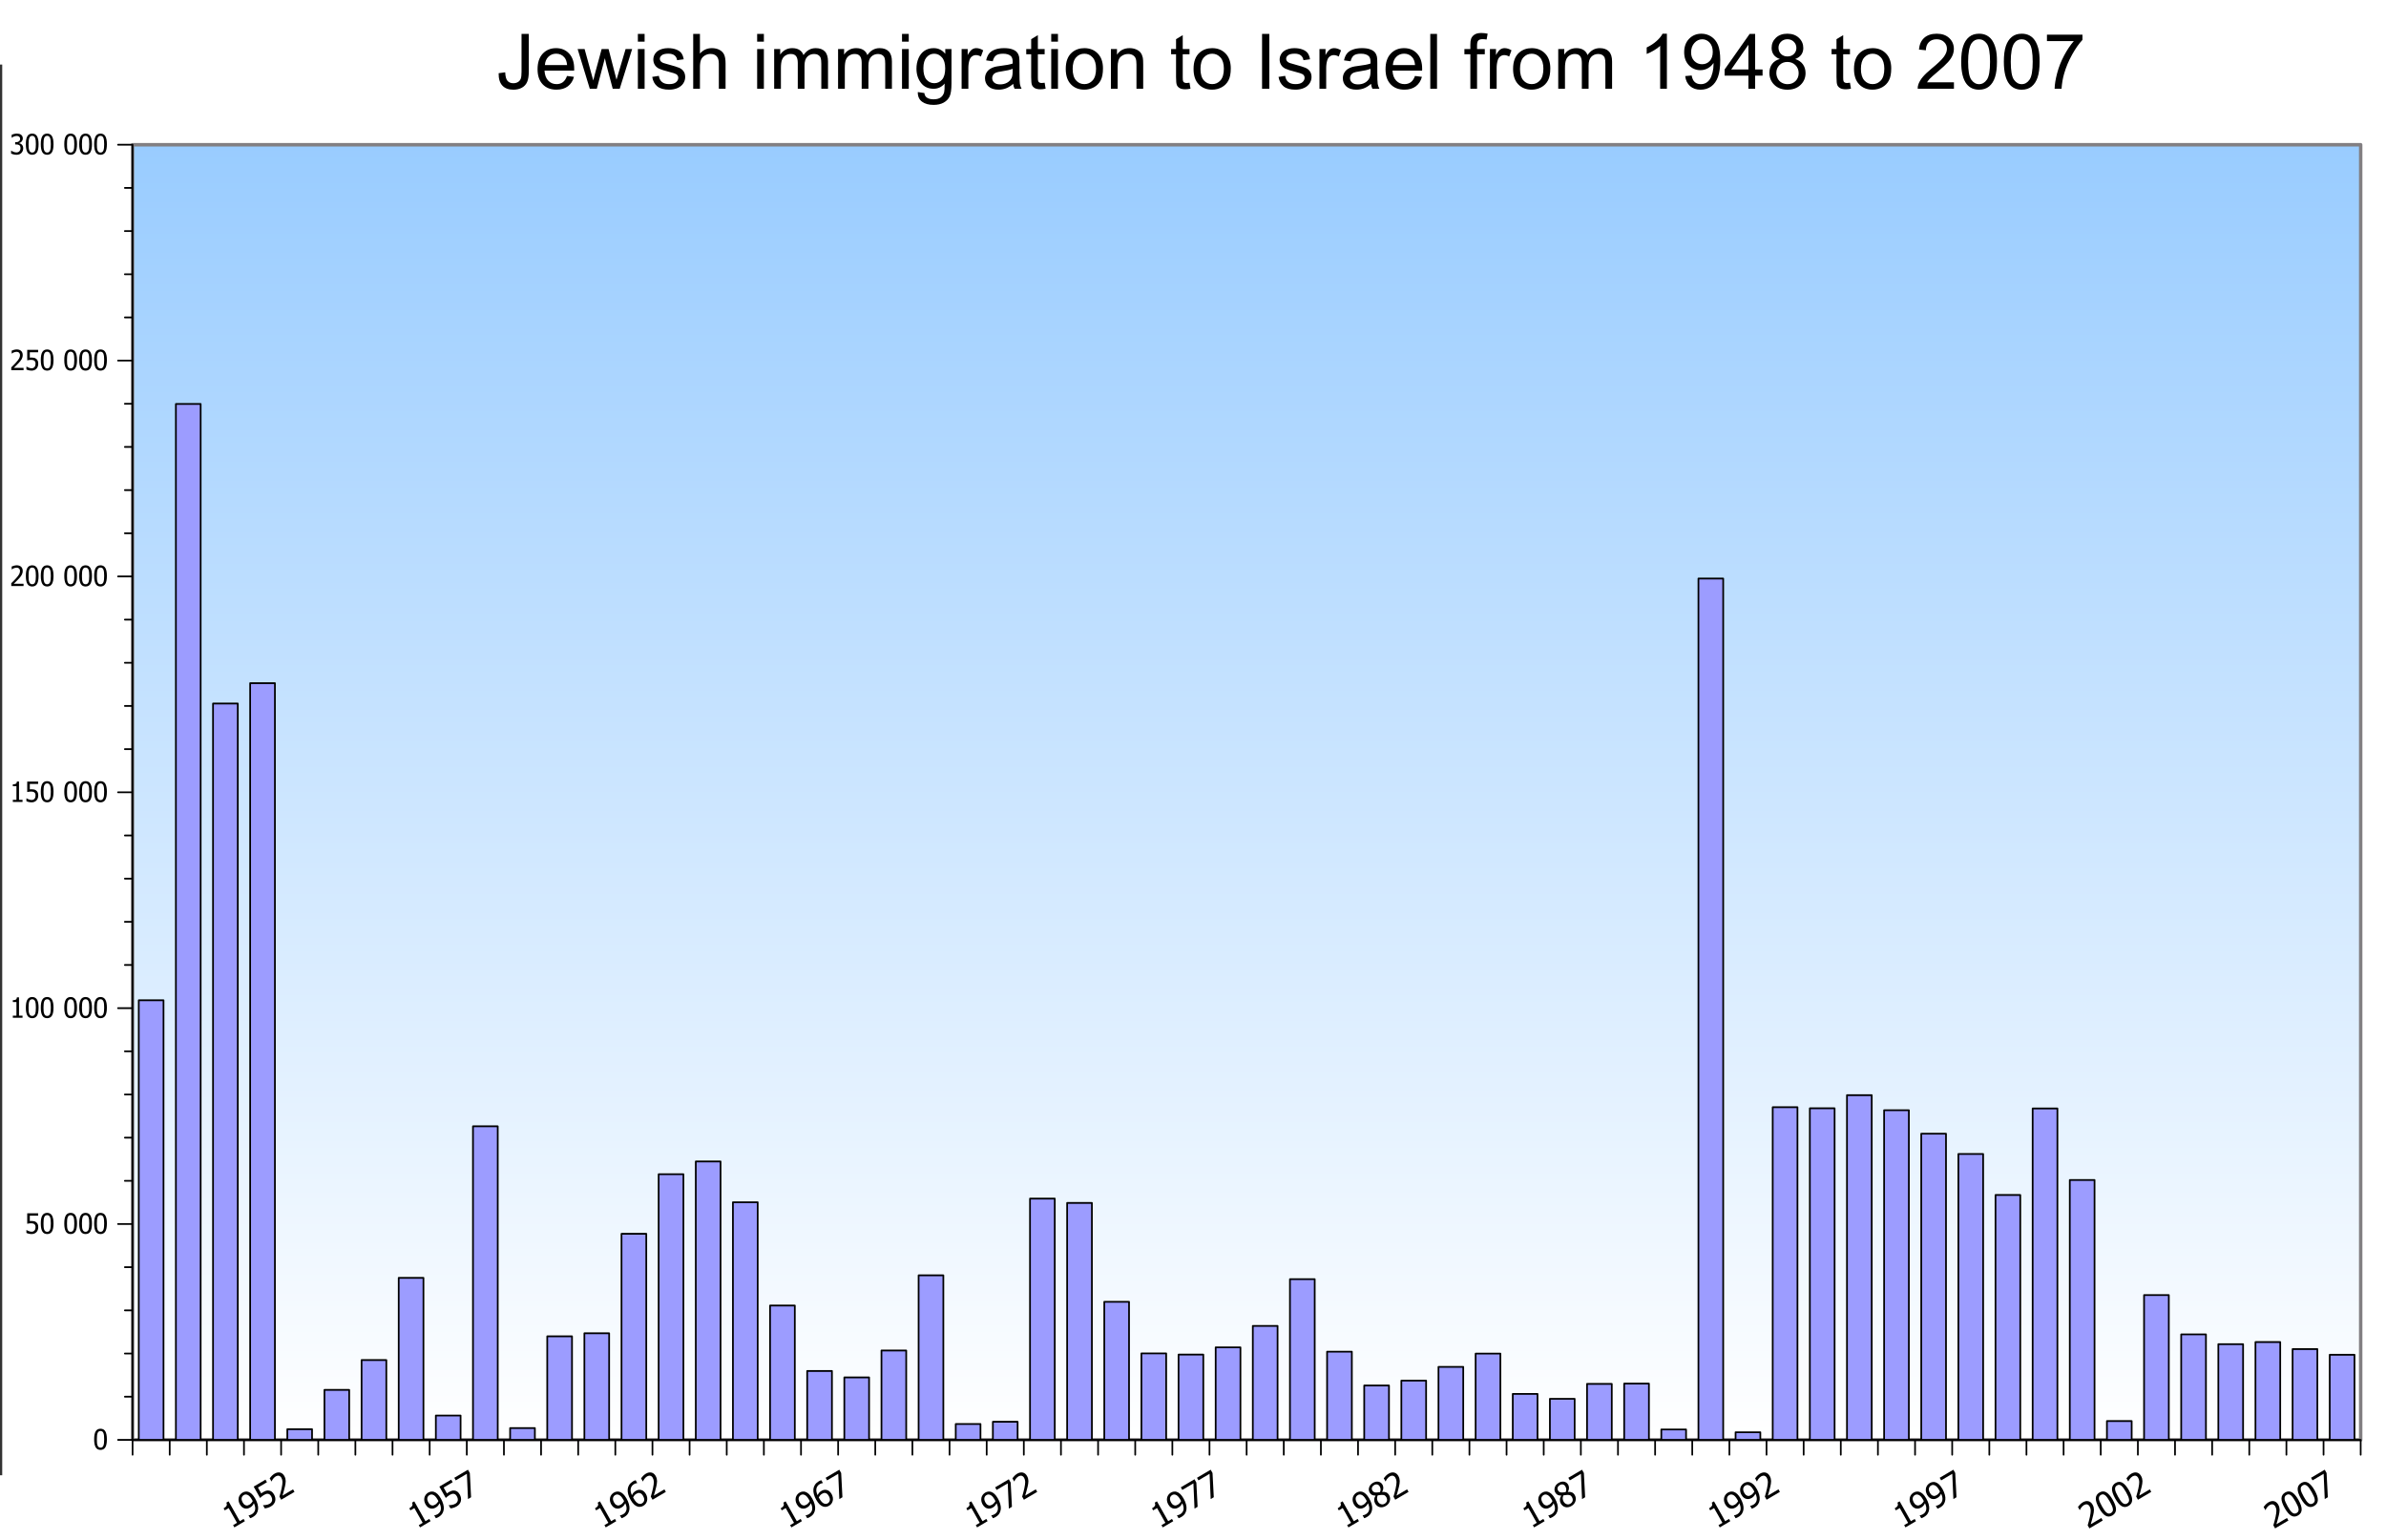 <?xml version="1.0" encoding="UTF-8" standalone="no"?>
<svg
   xmlns:dc="http://purl.org/dc/elements/1.1/"
   xmlns:cc="http://creativecommons.org/ns#"
   xmlns:rdf="http://www.w3.org/1999/02/22-rdf-syntax-ns#"
   xmlns:svg="http://www.w3.org/2000/svg"
   xmlns="http://www.w3.org/2000/svg"
   xmlns:xlink="http://www.w3.org/1999/xlink"
   xmlns:sodipodi="http://sodipodi.sourceforge.net/DTD/sodipodi-0.dtd"
   xmlns:inkscape="http://www.inkscape.org/namespaces/inkscape"
   width="859.197"
   height="554.634"
   viewBox="0 0 697.5 412.5"
   version="1.0"
   id="svg2"
   sodipodi:version="0.32"
   inkscape:version="0.46"
   sodipodi:docname="Alyah 1948-2007 en.svg"
   inkscape:output_extension="org.inkscape.output.svg.inkscape">
  <rect x="0" y="0" width="697.5" height="412.5" fill="#333333" stroke="none"/>
  <sodipodi:namedview
     inkscape:window-height="1000"
     inkscape:window-width="1680"
     inkscape:pageshadow="2"
     inkscape:pageopacity="0.0"
     guidetolerance="10.0"
     gridtolerance="10.0"
     objecttolerance="10.0"
     borderopacity="1.0"
     bordercolor="#666666"
     pagecolor="#ffffff"
     id="base"
     showgrid="false"
     inkscape:zoom="1.2478853"
     inkscape:cx="409.49432"
     inkscape:cy="254.21639"
     inkscape:window-x="-8"
     inkscape:window-y="-8"
     inkscape:current-layer="svg2" />
  <defs
     id="defs4">
    <inkscape:perspective
       sodipodi:type="inkscape:persp3d"
       inkscape:vp_x="0 : 257.8125 : 1"
       inkscape:vp_y="0 : 1000 : 0"
       inkscape:vp_z="871.875 : 257.8125 : 1"
       inkscape:persp3d-origin="435.9375 : 171.875 : 1"
       id="perspective426" />
    <g
       id="g6">
      <symbol
         overflow="visible"
         id="glyph0-0"
         style="overflow:visible">
        <path
           style="stroke:none"
           d="M 1.082,-0.625 L -2.668,-7.121 L 3.828,-10.871 L 7.578,-4.375 L 1.082,-0.625 z M 1.312,-1.48 L 6.723,-4.605 L 3.598,-10.016 L -1.812,-6.891 L 1.312,-1.48 z"
           id="path9" />
      </symbol>
      <symbol
         overflow="visible"
         id="glyph0-1"
         style="overflow:visible">
        <path
           style="stroke:none"
           d="M 4.027,-2.324 L 0.957,-0.551 L 0.586,-1.195 L 1.727,-1.855 L -0.711,-6.074 L -1.852,-5.414 L -2.184,-5.988 C -1.75,-6.238 -1.469,-6.48 -1.336,-6.723 C -1.203,-6.961 -1.223,-7.262 -1.395,-7.617 L -0.738,-7.996 L 2.539,-2.324 L 3.656,-2.969 L 4.027,-2.324 z"
           id="path12" />
      </symbol>
      <symbol
         overflow="visible"
         id="glyph0-2"
         style="overflow:visible">
        <path
           style="stroke:none"
           d="M 1.379,-5.738 C 1.129,-6.164 0.891,-6.492 0.656,-6.719 C 0.422,-6.941 0.195,-7.086 -0.031,-7.152 C -0.23,-7.215 -0.41,-7.234 -0.57,-7.215 C -0.723,-7.191 -0.879,-7.137 -1.031,-7.051 C -1.375,-6.848 -1.578,-6.566 -1.645,-6.199 C -1.703,-5.832 -1.598,-5.41 -1.332,-4.941 C -1.176,-4.676 -1.016,-4.48 -0.852,-4.348 C -0.68,-4.215 -0.484,-4.129 -0.266,-4.094 C -0.102,-4.066 0.051,-4.078 0.199,-4.125 C 0.352,-4.172 0.504,-4.238 0.66,-4.332 C 0.836,-4.434 1.012,-4.578 1.188,-4.766 C 1.359,-4.945 1.492,-5.137 1.59,-5.332 C 1.566,-5.375 1.539,-5.43 1.504,-5.504 C 1.465,-5.574 1.422,-5.652 1.379,-5.738 z M -2.172,-4.414 C -2.355,-4.734 -2.473,-5.062 -2.523,-5.391 C -2.57,-5.719 -2.559,-6.031 -2.492,-6.336 C -2.422,-6.617 -2.293,-6.887 -2.102,-7.141 C -1.906,-7.387 -1.68,-7.586 -1.426,-7.742 C -1.129,-7.906 -0.84,-8.012 -0.551,-8.051 C -0.258,-8.09 0.023,-8.066 0.301,-7.984 C 0.648,-7.875 0.992,-7.668 1.332,-7.363 C 1.664,-7.055 2,-6.617 2.332,-6.047 C 2.633,-5.523 2.859,-4.996 3.012,-4.465 C 3.164,-3.93 3.215,-3.441 3.164,-3.004 C 3.109,-2.535 2.961,-2.117 2.723,-1.75 C 2.48,-1.379 2.109,-1.051 1.613,-0.77 C 1.496,-0.699 1.375,-0.637 1.242,-0.578 C 1.109,-0.516 0.977,-0.473 0.848,-0.445 L 0.383,-1.254 L 0.426,-1.277 C 0.516,-1.277 0.645,-1.301 0.816,-1.352 C 0.984,-1.398 1.148,-1.469 1.309,-1.562 C 1.855,-1.879 2.184,-2.312 2.293,-2.859 C 2.395,-3.406 2.277,-4.027 1.934,-4.73 C 1.793,-4.441 1.641,-4.207 1.48,-4.023 C 1.312,-3.832 1.109,-3.668 0.875,-3.531 C 0.637,-3.395 0.41,-3.297 0.191,-3.242 C -0.031,-3.18 -0.277,-3.168 -0.559,-3.203 C -0.879,-3.242 -1.176,-3.359 -1.445,-3.559 C -1.711,-3.754 -1.953,-4.039 -2.172,-4.414 z"
           id="path15" />
      </symbol>
      <symbol
         overflow="visible"
         id="glyph0-3"
         style="overflow:visible">
        <path
           style="stroke:none"
           d="M 3.117,-4.473 C 3.293,-4.164 3.406,-3.855 3.461,-3.543 C 3.512,-3.227 3.504,-2.922 3.441,-2.633 C 3.371,-2.336 3.238,-2.059 3.039,-1.801 C 2.836,-1.535 2.574,-1.312 2.25,-1.125 C 1.945,-0.949 1.629,-0.809 1.301,-0.707 C 0.973,-0.602 0.668,-0.543 0.391,-0.531 L -0.121,-1.422 L -0.062,-1.457 C 0.027,-1.445 0.148,-1.445 0.309,-1.453 C 0.461,-1.461 0.629,-1.48 0.809,-1.516 C 1.008,-1.551 1.184,-1.594 1.344,-1.641 C 1.5,-1.688 1.668,-1.762 1.84,-1.863 C 2.008,-1.957 2.152,-2.082 2.281,-2.238 C 2.402,-2.391 2.484,-2.566 2.527,-2.773 C 2.555,-2.953 2.551,-3.145 2.512,-3.344 C 2.469,-3.543 2.383,-3.754 2.258,-3.98 C 2.125,-4.199 1.988,-4.367 1.848,-4.477 C 1.699,-4.586 1.543,-4.652 1.379,-4.68 C 1.191,-4.715 1,-4.703 0.801,-4.648 C 0.598,-4.586 0.391,-4.496 0.176,-4.375 C -0.051,-4.238 -0.27,-4.086 -0.484,-3.922 C -0.691,-3.75 -0.855,-3.613 -0.98,-3.504 L -2.852,-6.75 L 0.602,-8.742 L 1.027,-8.004 L -1.609,-6.48 L -0.645,-4.805 C -0.547,-4.875 -0.449,-4.941 -0.355,-5.004 C -0.258,-5.066 -0.168,-5.121 -0.09,-5.168 C 0.23,-5.352 0.512,-5.48 0.77,-5.559 C 1.02,-5.633 1.297,-5.652 1.594,-5.617 C 1.891,-5.578 2.164,-5.473 2.414,-5.301 C 2.664,-5.125 2.898,-4.848 3.117,-4.473 z"
           id="path18" />
      </symbol>
      <symbol
         overflow="visible"
         id="glyph0-4"
         style="overflow:visible">
        <path
           style="stroke:none"
           d="M 4.348,-2.508 L 0.461,-0.266 L -0.051,-1.148 C 0.078,-1.574 0.191,-1.98 0.301,-2.367 C 0.406,-2.75 0.504,-3.141 0.594,-3.543 C 0.766,-4.344 0.848,-4.953 0.84,-5.375 C 0.828,-5.789 0.727,-6.168 0.535,-6.512 C 0.434,-6.684 0.32,-6.824 0.188,-6.926 C 0.059,-7.027 -0.078,-7.094 -0.23,-7.125 C -0.371,-7.148 -0.523,-7.145 -0.68,-7.113 C -0.832,-7.082 -0.984,-7.02 -1.145,-6.934 C -1.289,-6.844 -1.43,-6.738 -1.566,-6.613 C -1.695,-6.484 -1.816,-6.352 -1.926,-6.219 C -2.016,-6.098 -2.098,-5.973 -2.168,-5.844 C -2.238,-5.711 -2.293,-5.605 -2.336,-5.52 L -2.383,-5.492 L -2.898,-6.391 C -2.77,-6.574 -2.574,-6.801 -2.316,-7.066 C -2.051,-7.328 -1.781,-7.539 -1.504,-7.703 C -0.914,-8.039 -0.367,-8.148 0.145,-8.031 C 0.656,-7.91 1.066,-7.582 1.375,-7.051 C 1.512,-6.801 1.613,-6.559 1.68,-6.32 C 1.738,-6.074 1.77,-5.836 1.777,-5.605 C 1.773,-5.359 1.754,-5.105 1.715,-4.84 C 1.672,-4.574 1.621,-4.305 1.559,-4.039 C 1.457,-3.594 1.332,-3.125 1.188,-2.633 C 1.039,-2.133 0.922,-1.738 0.836,-1.445 L 3.93,-3.234 L 4.348,-2.508 z"
           id="path21" />
      </symbol>
      <symbol
         overflow="visible"
         id="glyph0-5"
         style="overflow:visible">
        <path
           style="stroke:none"
           d="M 1.324,-7.902 L 1.691,-0.977 L 0.789,-0.457 L 0.465,-7.68 L -2.789,-5.797 L -3.215,-6.539 L 0.781,-8.844 L 1.324,-7.902 z"
           id="path24" />
      </symbol>
      <symbol
         overflow="visible"
         id="glyph0-6"
         style="overflow:visible">
        <path
           style="stroke:none"
           d="M 3.266,-4.609 C 3.449,-4.281 3.57,-3.949 3.621,-3.617 C 3.672,-3.281 3.66,-2.973 3.586,-2.684 C 3.508,-2.379 3.379,-2.109 3.207,-1.875 C 3.027,-1.641 2.801,-1.441 2.52,-1.281 C 2.234,-1.113 1.945,-1.012 1.66,-0.977 C 1.371,-0.934 1.086,-0.957 0.801,-1.047 C 0.449,-1.148 0.105,-1.355 -0.238,-1.668 C -0.578,-1.977 -0.91,-2.41 -1.238,-2.973 C -1.551,-3.516 -1.781,-4.043 -1.922,-4.551 C -2.062,-5.055 -2.109,-5.539 -2.07,-6.004 C -2.023,-6.453 -1.875,-6.871 -1.617,-7.262 C -1.359,-7.645 -0.992,-7.977 -0.52,-8.254 C -0.375,-8.332 -0.238,-8.398 -0.113,-8.457 C 0.016,-8.512 0.133,-8.555 0.246,-8.578 L 0.711,-7.77 L 0.676,-7.746 C 0.57,-7.746 0.438,-7.719 0.277,-7.672 C 0.109,-7.621 -0.051,-7.551 -0.215,-7.461 C -0.734,-7.156 -1.055,-6.734 -1.176,-6.195 C -1.293,-5.652 -1.18,-5.02 -0.84,-4.289 C -0.719,-4.547 -0.578,-4.773 -0.41,-4.973 C -0.242,-5.168 -0.035,-5.34 0.215,-5.484 C 0.457,-5.625 0.688,-5.723 0.902,-5.785 C 1.113,-5.84 1.363,-5.852 1.652,-5.82 C 1.984,-5.773 2.281,-5.652 2.551,-5.453 C 2.816,-5.246 3.055,-4.965 3.266,-4.609 z M 2.426,-4.078 C 2.277,-4.336 2.117,-4.531 1.949,-4.672 C 1.777,-4.805 1.582,-4.891 1.359,-4.93 C 1.195,-4.953 1.035,-4.941 0.883,-4.891 C 0.723,-4.836 0.57,-4.766 0.43,-4.684 C 0.227,-4.566 0.055,-4.43 -0.094,-4.266 C -0.242,-4.098 -0.375,-3.902 -0.496,-3.688 C -0.461,-3.617 -0.43,-3.555 -0.402,-3.5 C -0.371,-3.438 -0.332,-3.367 -0.281,-3.281 C -0.031,-2.844 0.215,-2.516 0.457,-2.297 C 0.695,-2.078 0.918,-1.938 1.129,-1.875 C 1.324,-1.812 1.504,-1.789 1.664,-1.812 C 1.82,-1.828 1.973,-1.883 2.125,-1.973 C 2.461,-2.164 2.664,-2.441 2.738,-2.809 C 2.805,-3.168 2.703,-3.594 2.426,-4.078 z"
           id="path27" />
      </symbol>
      <symbol
         overflow="visible"
         id="glyph0-7"
         style="overflow:visible">
        <path
           style="stroke:none"
           d="M 0.641,-6.809 C 0.477,-7.09 0.25,-7.27 -0.047,-7.352 C -0.344,-7.43 -0.66,-7.371 -1,-7.18 C -1.305,-7 -1.508,-6.77 -1.605,-6.488 C -1.703,-6.203 -1.668,-5.922 -1.508,-5.637 C -1.383,-5.426 -1.23,-5.277 -1.051,-5.195 C -0.863,-5.105 -0.641,-5.062 -0.375,-5.066 C -0.258,-5.066 -0.09,-5.078 0.137,-5.098 C 0.363,-5.113 0.566,-5.141 0.742,-5.18 C 0.875,-5.508 0.93,-5.797 0.902,-6.051 C 0.875,-6.297 0.785,-6.551 0.641,-6.809 z M 2.582,-3.723 C 2.43,-3.98 2.258,-4.16 2.07,-4.254 C 1.879,-4.348 1.594,-4.387 1.215,-4.379 C 1.086,-4.371 0.926,-4.355 0.734,-4.328 C 0.535,-4.297 0.312,-4.266 0.066,-4.238 C -0.078,-3.945 -0.141,-3.652 -0.137,-3.355 C -0.129,-3.055 -0.047,-2.762 0.121,-2.473 C 0.34,-2.09 0.637,-1.84 1.012,-1.727 C 1.383,-1.609 1.742,-1.652 2.09,-1.855 C 2.445,-2.059 2.668,-2.328 2.762,-2.668 C 2.848,-3 2.789,-3.352 2.582,-3.723 z M 2.445,-1.223 C 2.129,-1.039 1.82,-0.922 1.512,-0.867 C 1.199,-0.812 0.902,-0.82 0.625,-0.891 C 0.348,-0.957 0.102,-1.078 -0.125,-1.262 C -0.348,-1.438 -0.539,-1.656 -0.691,-1.918 C -0.887,-2.254 -0.977,-2.621 -0.961,-3.016 C -0.945,-3.406 -0.812,-3.785 -0.562,-4.156 L -0.578,-4.184 C -0.988,-4.184 -1.332,-4.246 -1.609,-4.375 C -1.879,-4.504 -2.109,-4.73 -2.297,-5.051 C -2.57,-5.523 -2.617,-6.02 -2.441,-6.543 C -2.266,-7.062 -1.902,-7.484 -1.355,-7.805 C -0.777,-8.133 -0.234,-8.246 0.281,-8.148 C 0.797,-8.043 1.191,-7.758 1.465,-7.297 C 1.629,-7.012 1.707,-6.688 1.699,-6.316 C 1.691,-5.941 1.578,-5.586 1.363,-5.258 L 1.375,-5.23 C 1.84,-5.27 2.238,-5.223 2.57,-5.086 C 2.898,-4.949 3.176,-4.688 3.402,-4.305 C 3.711,-3.762 3.777,-3.199 3.598,-2.613 C 3.418,-2.023 3.031,-1.559 2.445,-1.223 z"
           id="path30" />
      </symbol>
      <symbol
         overflow="visible"
         id="glyph0-8"
         style="overflow:visible">
        <path
           style="stroke:none"
           d="M 2.559,-5.676 C 3.207,-4.543 3.52,-3.617 3.5,-2.902 C 3.477,-2.184 3.125,-1.629 2.441,-1.234 C 1.742,-0.832 1.078,-0.809 0.445,-1.16 C -0.188,-1.512 -0.824,-2.238 -1.465,-3.344 C -2.117,-4.477 -2.43,-5.402 -2.406,-6.121 C -2.379,-6.836 -2.023,-7.391 -1.344,-7.789 C -0.648,-8.184 0.012,-8.207 0.652,-7.852 C 1.285,-7.492 1.922,-6.766 2.559,-5.676 z M 2.582,-3.133 C 2.543,-3.387 2.449,-3.684 2.301,-4.023 C 2.148,-4.359 1.949,-4.746 1.699,-5.18 C 1.449,-5.609 1.215,-5.973 0.996,-6.277 C 0.777,-6.574 0.566,-6.805 0.363,-6.969 C 0.152,-7.133 -0.055,-7.23 -0.266,-7.258 C -0.477,-7.281 -0.703,-7.227 -0.941,-7.09 C -1.172,-6.953 -1.332,-6.785 -1.422,-6.59 C -1.504,-6.391 -1.527,-6.156 -1.492,-5.887 C -1.449,-5.621 -1.352,-5.316 -1.195,-4.973 C -1.039,-4.625 -0.84,-4.246 -0.605,-3.84 C -0.348,-3.395 -0.125,-3.035 0.074,-2.758 C 0.27,-2.477 0.48,-2.246 0.707,-2.066 C 0.914,-1.895 1.125,-1.793 1.344,-1.766 C 1.559,-1.734 1.789,-1.789 2.035,-1.93 C 2.266,-2.062 2.426,-2.23 2.516,-2.43 C 2.602,-2.629 2.625,-2.863 2.582,-3.133 z"
           id="path33" />
      </symbol>
      <symbol
         overflow="visible"
         id="glyph1-0"
         style="overflow:visible">
        <path
           style="stroke:none"
           d="M 1,0 L 1,-6 L 7,-6 L 7,0 L 1,0 z M 1.5,-0.5 L 6.5,-0.5 L 6.5,-5.5 L 1.5,-5.5 L 1.5,-0.5 z"
           id="path36" />
      </symbol>
      <symbol
         overflow="visible"
         id="glyph1-1"
         style="overflow:visible">
        <path
           style="stroke:none"
           d="M 4.043,-2.91 C 4.043,-1.863 3.891,-1.098 3.586,-0.609 C 3.281,-0.125 2.812,0.117 2.184,0.121 C 1.539,0.117 1.07,-0.129 0.773,-0.625 C 0.473,-1.121 0.32,-1.879 0.324,-2.902 C 0.32,-3.949 0.473,-4.719 0.777,-5.203 C 1.078,-5.688 1.547,-5.93 2.184,-5.934 C 2.82,-5.93 3.289,-5.68 3.594,-5.18 C 3.891,-4.676 4.043,-3.918 4.043,-2.91 z M 3.043,-1.137 C 3.113,-1.328 3.168,-1.57 3.203,-1.867 C 3.23,-2.16 3.246,-2.508 3.25,-2.91 C 3.246,-3.305 3.23,-3.652 3.203,-3.949 C 3.168,-4.242 3.113,-4.484 3.039,-4.684 C 2.957,-4.879 2.848,-5.031 2.715,-5.133 C 2.574,-5.234 2.398,-5.285 2.184,-5.289 C 1.965,-5.285 1.785,-5.234 1.648,-5.133 C 1.508,-5.031 1.398,-4.879 1.32,-4.676 C 1.238,-4.477 1.188,-4.227 1.16,-3.926 C 1.129,-3.621 1.113,-3.277 1.117,-2.902 C 1.113,-2.492 1.125,-2.152 1.152,-1.883 C 1.176,-1.605 1.23,-1.363 1.316,-1.148 C 1.391,-0.945 1.496,-0.789 1.637,-0.684 C 1.773,-0.574 1.957,-0.52 2.184,-0.523 C 2.398,-0.52 2.574,-0.57 2.715,-0.676 C 2.852,-0.777 2.961,-0.934 3.043,-1.137 z"
           id="path39" />
      </symbol>
      <symbol
         overflow="visible"
         id="glyph1-2"
         style="overflow:visible">
        <path
           style="stroke:none"
           d="M 3.949,-1.852 C 3.949,-1.57 3.902,-1.309 3.812,-1.07 C 3.723,-0.828 3.598,-0.621 3.438,-0.449 C 3.27,-0.27 3.066,-0.129 2.824,-0.031 C 2.582,0.07 2.309,0.117 2.008,0.121 C 1.727,0.117 1.453,0.086 1.184,0.027 C 0.914,-0.031 0.68,-0.109 0.484,-0.211 L 0.484,-1.035 L 0.539,-1.035 C 0.598,-0.988 0.684,-0.938 0.797,-0.883 C 0.906,-0.824 1.027,-0.773 1.168,-0.727 C 1.316,-0.672 1.457,-0.629 1.59,-0.598 C 1.715,-0.566 1.859,-0.551 2.02,-0.555 C 2.172,-0.551 2.324,-0.578 2.477,-0.637 C 2.621,-0.691 2.75,-0.781 2.859,-0.91 C 2.953,-1.02 3.023,-1.156 3.078,-1.312 C 3.125,-1.465 3.152,-1.645 3.156,-1.855 C 3.152,-2.059 3.125,-2.227 3.07,-2.363 C 3.016,-2.492 2.934,-2.602 2.828,-2.691 C 2.715,-2.785 2.578,-2.855 2.414,-2.898 C 2.25,-2.938 2.066,-2.957 1.871,-2.961 C 1.656,-2.957 1.445,-2.941 1.234,-2.91 C 1.02,-2.875 0.848,-2.844 0.723,-2.82 L 0.723,-5.816 L 3.914,-5.816 L 3.914,-5.133 L 1.477,-5.133 L 1.477,-3.586 C 1.57,-3.594 1.66,-3.602 1.754,-3.609 C 1.84,-3.613 1.926,-3.613 2.004,-3.617 C 2.301,-3.613 2.551,-3.59 2.758,-3.543 C 2.961,-3.492 3.16,-3.395 3.352,-3.254 C 3.543,-3.105 3.688,-2.926 3.793,-2.707 C 3.895,-2.488 3.949,-2.203 3.949,-1.852 z"
           id="path42" />
      </symbol>
      <symbol
         overflow="visible"
         id="glyph1-3"
         style="overflow:visible">
        <path
           style="stroke:none"
           d=""
           id="path45" />
      </symbol>
      <symbol
         overflow="visible"
         id="glyph1-4"
         style="overflow:visible">
        <path
           style="stroke:none"
           d="M 3.719,0 L 0.883,0 L 0.883,-0.594 L 1.938,-0.594 L 1.938,-4.492 L 0.883,-4.492 L 0.883,-5.023 C 1.277,-5.02 1.57,-5.078 1.762,-5.191 C 1.949,-5.305 2.055,-5.52 2.082,-5.836 L 2.688,-5.836 L 2.688,-0.594 L 3.719,-0.594 L 3.719,0 z"
           id="path48" />
      </symbol>
      <symbol
         overflow="visible"
         id="glyph1-5"
         style="overflow:visible">
        <path
           style="stroke:none"
           d="M 4.016,0 L 0.426,0 L 0.426,-0.816 C 0.68,-1.059 0.922,-1.293 1.156,-1.52 C 1.383,-1.738 1.609,-1.973 1.828,-2.219 C 2.27,-2.703 2.57,-3.094 2.734,-3.387 C 2.895,-3.68 2.977,-3.98 2.977,-4.297 C 2.977,-4.453 2.949,-4.598 2.898,-4.723 C 2.848,-4.844 2.777,-4.945 2.691,-5.027 C 2.598,-5.105 2.492,-5.164 2.375,-5.203 C 2.25,-5.242 2.121,-5.262 1.98,-5.262 C 1.84,-5.262 1.699,-5.242 1.559,-5.207 C 1.418,-5.172 1.281,-5.129 1.152,-5.078 C 1.039,-5.031 0.934,-4.977 0.836,-4.918 C 0.73,-4.852 0.648,-4.801 0.59,-4.758 L 0.547,-4.758 L 0.547,-5.586 C 0.703,-5.664 0.93,-5.742 1.219,-5.82 C 1.508,-5.895 1.781,-5.934 2.039,-5.938 C 2.578,-5.934 3,-5.789 3.312,-5.504 C 3.617,-5.215 3.773,-4.828 3.773,-4.336 C 3.773,-4.109 3.746,-3.898 3.691,-3.707 C 3.637,-3.512 3.562,-3.332 3.473,-3.172 C 3.375,-3 3.258,-2.832 3.125,-2.668 C 2.984,-2.496 2.844,-2.332 2.695,-2.176 C 2.449,-1.906 2.176,-1.633 1.875,-1.348 C 1.574,-1.059 1.332,-0.832 1.156,-0.668 L 4.016,-0.668 L 4.016,0 z"
           id="path51" />
      </symbol>
      <symbol
         overflow="visible"
         id="glyph1-6"
         style="overflow:visible">
        <path
           style="stroke:none"
           d="M 1.996,-5.262 C 1.852,-5.262 1.711,-5.242 1.574,-5.211 C 1.43,-5.172 1.293,-5.129 1.16,-5.078 C 1.035,-5.023 0.926,-4.969 0.832,-4.914 C 0.738,-4.855 0.656,-4.801 0.586,-4.754 L 0.539,-4.754 L 0.539,-5.578 C 0.707,-5.668 0.934,-5.75 1.227,-5.824 C 1.516,-5.898 1.793,-5.934 2.059,-5.938 C 2.316,-5.934 2.547,-5.906 2.746,-5.855 C 2.941,-5.801 3.121,-5.719 3.281,-5.609 C 3.453,-5.48 3.582,-5.332 3.668,-5.156 C 3.754,-4.977 3.797,-4.77 3.801,-4.535 C 3.797,-4.215 3.691,-3.934 3.484,-3.691 C 3.27,-3.449 3.016,-3.293 2.727,-3.23 L 2.727,-3.176 C 2.844,-3.152 2.977,-3.109 3.117,-3.055 C 3.258,-2.992 3.387,-2.91 3.508,-2.801 C 3.625,-2.688 3.723,-2.543 3.801,-2.367 C 3.875,-2.191 3.914,-1.977 3.914,-1.727 C 3.914,-1.461 3.867,-1.219 3.777,-1 C 3.688,-0.777 3.562,-0.582 3.398,-0.418 C 3.227,-0.238 3.02,-0.105 2.785,-0.016 C 2.543,0.074 2.273,0.117 1.969,0.121 C 1.676,0.117 1.387,0.082 1.102,0.016 C 0.812,-0.055 0.57,-0.137 0.379,-0.238 L 0.379,-1.062 L 0.434,-1.062 C 0.598,-0.938 0.816,-0.824 1.094,-0.719 C 1.367,-0.605 1.645,-0.551 1.922,-0.555 C 2.078,-0.551 2.234,-0.574 2.398,-0.629 C 2.555,-0.676 2.691,-0.762 2.801,-0.879 C 2.902,-0.992 2.98,-1.117 3.039,-1.258 C 3.09,-1.395 3.117,-1.57 3.121,-1.781 C 3.117,-1.992 3.086,-2.164 3.027,-2.301 C 2.965,-2.434 2.879,-2.539 2.773,-2.621 C 2.66,-2.695 2.531,-2.75 2.383,-2.781 C 2.23,-2.809 2.07,-2.824 1.898,-2.828 L 1.566,-2.828 L 1.566,-3.477 L 1.824,-3.477 C 2.172,-3.473 2.457,-3.559 2.68,-3.727 C 2.898,-3.891 3.012,-4.133 3.012,-4.453 C 3.012,-4.598 2.98,-4.723 2.926,-4.828 C 2.863,-4.934 2.793,-5.016 2.707,-5.082 C 2.605,-5.145 2.496,-5.191 2.379,-5.223 C 2.258,-5.246 2.129,-5.262 1.996,-5.262 z"
           id="path54" />
      </symbol>
    </g>
    <clipPath
       id="clip1">
      <path
         d="M 0,0 L 697.5,0 L 697.5,412.5 L 0,412.5 L 0,0 z"
         id="path57" />
    </clipPath>
    <linearGradient
       id="linear0"
       gradientUnits="userSpaceOnUse"
       x1="42.113"
       y1="9.293"
       x2="42.113"
       y2="379.484"
       spreadMethod="reflect">
      <stop
         offset="0"
         style="stop-color:rgb(60%,80%,100%);stop-opacity:1;"
         id="stop60" />
      <stop
         offset="1"
         style="stop-color:rgb(100%,100%,100%);stop-opacity:1;"
         id="stop62" />
    </linearGradient>
    <clipPath
       id="clip2">
      <path
         d="M 0,0 L 697.5,0 L 697.5,412.5 L 0,412.5 L 0,0 z"
         id="path65" />
    </clipPath>
    <clipPath
       id="clip3">
      <path
         d="M 42.113,9.293 L 693.457,9.293 L 693.457,379.484 L 42.113,379.484 L 42.113,9.293 z"
         id="path68" />
    </clipPath>
  </defs>
  <rect
     style="opacity:1;fill:#ffffff;fill-opacity:1;fill-rule:nonzero;stroke:none;stroke-width:25.792;stroke-linecap:round;stroke-linejoin:bevel;stroke-miterlimit:4;stroke-dasharray:none;stroke-opacity:1"
     id="rect2600"
     width="699.986"
     height="454.731"
     x="0.651"
     y="-19.45" />
  <g
     id="surface0"
     transform="matrix(1,0,0,1.023,-3.358,13.936)">
    <g
       clip-path="url(#clip1)"
       clip-rule="nonzero"
       id="g71">
      <path
         style="fill:url(#linear0);fill-rule:nonzero;stroke:#827f82;stroke-width:1;stroke-linecap:round;stroke-linejoin:round;stroke-miterlimit:10;stroke-opacity:1"
         d="M 42.113,9.293 L 693.457,9.293 L 693.457,379.484 L 42.113,379.484 L 42.113,9.293 z"
         id="path75" />
      <path
         style="fill:none;stroke:#000000;stroke-width:0.5;stroke-linecap:round;stroke-linejoin:round;stroke-miterlimit:10;stroke-opacity:1"
         d="M 42.113,379.484 L 693.457,379.484 M 42.113,383.734 L 42.113,379.484 M 52.969,383.734 L 52.969,379.484 M 63.824,383.734 L 63.824,379.484 M 74.68,383.734 L 74.68,379.484 M 85.535,383.734 L 85.535,379.484 M 96.391,383.734 L 96.391,379.484 M 107.246,383.734 L 107.246,379.484 M 118.105,383.734 L 118.105,379.484 M 128.961,383.734 L 128.961,379.484 M 139.816,383.734 L 139.816,379.484 M 150.672,383.734 L 150.672,379.484 M 161.527,383.734 L 161.527,379.484 M 172.383,383.734 L 172.383,379.484 M 183.238,383.734 L 183.238,379.484 M 194.094,383.734 L 194.094,379.484 M 204.949,383.734 L 204.949,379.484 M 215.805,383.734 L 215.805,379.484 M 226.66,383.734 L 226.66,379.484 M 237.516,383.734 L 237.516,379.484 M 248.371,383.734 L 248.371,379.484 M 259.227,383.734 L 259.227,379.484 M 270.082,383.734 L 270.082,379.484 M 280.938,383.734 L 280.938,379.484 M 291.797,383.734 L 291.797,379.484 M 302.652,383.734 L 302.652,379.484 M 313.508,383.734 L 313.508,379.484 M 324.363,383.734 L 324.363,379.484 M 335.219,383.734 L 335.219,379.484 M 346.074,383.734 L 346.074,379.484 M 356.93,383.734 L 356.93,379.484 M 367.785,383.734 L 367.785,379.484 M 378.641,383.734 L 378.641,379.484 M 389.496,383.734 L 389.496,379.484 M 400.352,383.734 L 400.352,379.484 M 411.207,383.734 L 411.207,379.484 M 422.062,383.734 L 422.062,379.484 M 432.918,383.734 L 432.918,379.484 M 443.773,383.734 L 443.773,379.484 M 454.633,383.734 L 454.633,379.484 M 465.488,383.734 L 465.488,379.484 M 476.344,383.734 L 476.344,379.484 M 487.199,383.734 L 487.199,379.484 M 498.055,383.734 L 498.055,379.484 M 508.91,383.734 L 508.91,379.484 M 519.766,383.734 L 519.766,379.484 M 530.621,383.734 L 530.621,379.484 M 541.477,383.734 L 541.477,379.484 M 552.332,383.734 L 552.332,379.484 M 563.188,383.734 L 563.188,379.484 M 574.043,383.734 L 574.043,379.484 M 584.898,383.734 L 584.898,379.484 M 595.754,383.734 L 595.754,379.484 M 606.609,383.734 L 606.609,379.484 M 617.465,383.734 L 617.465,379.484 M 628.324,383.734 L 628.324,379.484 M 639.18,383.734 L 639.18,379.484 M 650.035,383.734 L 650.035,379.484 M 660.891,383.734 L 660.891,379.484 M 671.746,383.734 L 671.746,379.484 M 682.602,383.734 L 682.602,379.484 M 693.457,383.734 L 693.457,379.484"
         id="path77" />
      <g
         style="fill:#000000;fill-opacity:1"
         id="g79">
        <use
           xlink:href="#glyph0-1"
           x="70.914"
           y="405.051"
           id="use81"
           width="697.5"
           height="412.5" />
        <use
           xlink:href="#glyph0-2"
           x="75.642"
           y="402.321"
           id="use83"
           width="697.5"
           height="412.5" />
        <use
           xlink:href="#glyph0-3"
           x="80.369"
           y="399.592"
           id="use85"
           width="697.5"
           height="412.5" />
        <use
           xlink:href="#glyph0-4"
           x="85.097"
           y="396.862"
           id="use87"
           width="697.5"
           height="412.5" />
      </g>
      <g
         style="fill:#000000;fill-opacity:1"
         id="g89">
        <use
           xlink:href="#glyph0-1"
           x="125.195"
           y="405.051"
           id="use91"
           width="697.5"
           height="412.5" />
        <use
           xlink:href="#glyph0-2"
           x="129.923"
           y="402.321"
           id="use93"
           width="697.5"
           height="412.5" />
        <use
           xlink:href="#glyph0-3"
           x="134.651"
           y="399.592"
           id="use95"
           width="697.5"
           height="412.5" />
        <use
           xlink:href="#glyph0-5"
           x="139.378"
           y="396.862"
           id="use97"
           width="697.5"
           height="412.5" />
      </g>
      <g
         style="fill:#000000;fill-opacity:1"
         id="g99">
        <use
           xlink:href="#glyph0-1"
           x="179.473"
           y="405.051"
           id="use101"
           width="697.5"
           height="412.5" />
        <use
           xlink:href="#glyph0-2"
           x="184.2"
           y="402.321"
           id="use103"
           width="697.5"
           height="412.5" />
        <use
           xlink:href="#glyph0-6"
           x="188.928"
           y="399.592"
           id="use105"
           width="697.5"
           height="412.5" />
        <use
           xlink:href="#glyph0-4"
           x="193.656"
           y="396.862"
           id="use107"
           width="697.5"
           height="412.5" />
      </g>
      <g
         style="fill:#000000;fill-opacity:1"
         id="g109">
        <use
           xlink:href="#glyph0-1"
           x="233.75"
           y="405.051"
           id="use111"
           width="697.5"
           height="412.5" />
        <use
           xlink:href="#glyph0-2"
           x="238.478"
           y="402.321"
           id="use113"
           width="697.5"
           height="412.5" />
        <use
           xlink:href="#glyph0-6"
           x="243.205"
           y="399.592"
           id="use115"
           width="697.5"
           height="412.5" />
        <use
           xlink:href="#glyph0-5"
           x="247.933"
           y="396.862"
           id="use117"
           width="697.5"
           height="412.5" />
      </g>
      <g
         style="fill:#000000;fill-opacity:1"
         id="g119">
        <use
           xlink:href="#glyph0-1"
           x="288.031"
           y="405.051"
           id="use121"
           width="697.5"
           height="412.5" />
        <use
           xlink:href="#glyph0-2"
           x="292.759"
           y="402.321"
           id="use123"
           width="697.5"
           height="412.5" />
        <use
           xlink:href="#glyph0-5"
           x="297.486"
           y="399.592"
           id="use125"
           width="697.5"
           height="412.5" />
        <use
           xlink:href="#glyph0-4"
           x="302.214"
           y="396.862"
           id="use127"
           width="697.5"
           height="412.5" />
      </g>
      <g
         style="fill:#000000;fill-opacity:1"
         id="g129">
        <use
           xlink:href="#glyph0-1"
           x="342.309"
           y="405.051"
           id="use131"
           width="697.5"
           height="412.5" />
        <use
           xlink:href="#glyph0-2"
           x="347.036"
           y="402.321"
           id="use133"
           width="697.5"
           height="412.5" />
        <use
           xlink:href="#glyph0-5"
           x="351.764"
           y="399.592"
           id="use135"
           width="697.5"
           height="412.5" />
        <use
           xlink:href="#glyph0-5"
           x="356.491"
           y="396.862"
           id="use137"
           width="697.5"
           height="412.5" />
      </g>
      <g
         style="fill:#000000;fill-opacity:1"
         id="g139">
        <use
           xlink:href="#glyph0-1"
           x="396.586"
           y="405.051"
           id="use141"
           width="697.5"
           height="412.5" />
        <use
           xlink:href="#glyph0-2"
           x="401.314"
           y="402.321"
           id="use143"
           width="697.5"
           height="412.5" />
        <use
           xlink:href="#glyph0-7"
           x="406.041"
           y="399.592"
           id="use145"
           width="697.5"
           height="412.5" />
        <use
           xlink:href="#glyph0-4"
           x="410.769"
           y="396.862"
           id="use147"
           width="697.5"
           height="412.5" />
      </g>
      <g
         style="fill:#000000;fill-opacity:1"
         id="g149">
        <use
           xlink:href="#glyph0-1"
           x="450.867"
           y="405.051"
           id="use151"
           width="697.5"
           height="412.5" />
        <use
           xlink:href="#glyph0-2"
           x="455.595"
           y="402.321"
           id="use153"
           width="697.5"
           height="412.5" />
        <use
           xlink:href="#glyph0-7"
           x="460.322"
           y="399.592"
           id="use155"
           width="697.5"
           height="412.5" />
        <use
           xlink:href="#glyph0-5"
           x="465.05"
           y="396.862"
           id="use157"
           width="697.5"
           height="412.5" />
      </g>
      <g
         style="fill:#000000;fill-opacity:1"
         id="g159">
        <use
           xlink:href="#glyph0-1"
           x="505.145"
           y="405.051"
           id="use161"
           width="697.5"
           height="412.5" />
        <use
           xlink:href="#glyph0-2"
           x="509.872"
           y="402.321"
           id="use163"
           width="697.5"
           height="412.5" />
        <use
           xlink:href="#glyph0-2"
           x="514.6"
           y="399.592"
           id="use165"
           width="697.5"
           height="412.5" />
        <use
           xlink:href="#glyph0-4"
           x="519.327"
           y="396.862"
           id="use167"
           width="697.5"
           height="412.5" />
      </g>
      <g
         style="fill:#000000;fill-opacity:1"
         id="g169">
        <use
           xlink:href="#glyph0-1"
           x="559.422"
           y="405.051"
           id="use171"
           width="697.5"
           height="412.5" />
        <use
           xlink:href="#glyph0-2"
           x="564.149"
           y="402.321"
           id="use173"
           width="697.5"
           height="412.5" />
        <use
           xlink:href="#glyph0-2"
           x="568.877"
           y="399.592"
           id="use175"
           width="697.5"
           height="412.5" />
        <use
           xlink:href="#glyph0-5"
           x="573.605"
           y="396.862"
           id="use177"
           width="697.5"
           height="412.5" />
      </g>
      <g
         style="fill:#000000;fill-opacity:1"
         id="g179">
        <use
           xlink:href="#glyph0-4"
           x="613.703"
           y="405.051"
           id="use181"
           width="697.5"
           height="412.5" />
        <use
           xlink:href="#glyph0-8"
           x="618.431"
           y="402.321"
           id="use183"
           width="697.5"
           height="412.5" />
        <use
           xlink:href="#glyph0-8"
           x="623.158"
           y="399.592"
           id="use185"
           width="697.5"
           height="412.5" />
        <use
           xlink:href="#glyph0-4"
           x="627.886"
           y="396.862"
           id="use187"
           width="697.5"
           height="412.5" />
      </g>
      <g
         style="fill:#000000;fill-opacity:1"
         id="g189">
        <use
           xlink:href="#glyph0-4"
           x="667.98"
           y="405.051"
           id="use191"
           width="697.5"
           height="412.5" />
        <use
           xlink:href="#glyph0-8"
           x="672.708"
           y="402.321"
           id="use193"
           width="697.5"
           height="412.5" />
        <use
           xlink:href="#glyph0-8"
           x="677.436"
           y="399.592"
           id="use195"
           width="697.5"
           height="412.5" />
        <use
           xlink:href="#glyph0-5"
           x="682.163"
           y="396.862"
           id="use197"
           width="697.5"
           height="412.5" />
      </g>
      <path
         style="fill:none;stroke:#000000;stroke-width:0.5;stroke-linecap:round;stroke-linejoin:round;stroke-miterlimit:10;stroke-opacity:1"
         d="M 42.113,379.484 L 42.113,9.293 M 37.863,379.484 L 42.113,379.484 M 39.863,367.145 L 42.113,367.145 M 39.863,354.805 L 42.113,354.805 M 39.863,342.465 L 42.113,342.465 M 39.863,330.125 L 42.113,330.125 M 37.863,317.785 L 42.113,317.785 M 39.863,305.445 L 42.113,305.445 M 39.863,293.105 L 42.113,293.105 M 39.863,280.766 L 42.113,280.766 M 39.863,268.426 L 42.113,268.426 M 37.863,256.086 L 42.113,256.086 M 39.863,243.746 L 42.113,243.746 M 39.863,231.406 L 42.113,231.406 M 39.863,219.066 L 42.113,219.066 M 39.863,206.727 L 42.113,206.727 M 37.863,194.387 L 42.113,194.387 M 39.863,182.051 L 42.113,182.051 M 39.863,169.711 L 42.113,169.711 M 39.863,157.371 L 42.113,157.371 M 39.863,145.031 L 42.113,145.031 M 37.863,132.691 L 42.113,132.691 M 39.863,120.352 L 42.113,120.352 M 39.863,108.012 L 42.113,108.012 M 39.863,95.672 L 42.113,95.672 M 39.863,83.332 L 42.113,83.332 M 37.863,70.992 L 42.113,70.992 M 39.863,58.652 L 42.113,58.652 M 39.863,46.312 L 42.113,46.312 M 39.863,33.973 L 42.113,33.973 M 39.863,21.633 L 42.113,21.633 M 37.863,9.293 L 42.113,9.293"
         id="path199" />
      <g
         style="fill:#000000;fill-opacity:1"
         id="g201">
        <use
           xlink:href="#glyph1-1"
           x="30.562"
           y="382.234"
           id="use203"
           width="697.5"
           height="412.5" />
      </g>
      <g
         style="fill:#000000;fill-opacity:1"
         id="g205">
        <use
           xlink:href="#glyph1-2"
           x="10.594"
           y="320.535"
           id="use207"
           width="697.5"
           height="412.5" />
        <use
           xlink:href="#glyph1-1"
           x="14.961"
           y="320.535"
           id="use209"
           width="697.5"
           height="412.5" />
        <use
           xlink:href="#glyph1-3"
           x="19.328"
           y="320.535"
           id="use211"
           width="697.5"
           height="412.5" />
        <use
           xlink:href="#glyph1-1"
           x="21.828"
           y="320.535"
           id="use213"
           width="697.5"
           height="412.5" />
        <use
           xlink:href="#glyph1-1"
           x="26.195"
           y="320.535"
           id="use215"
           width="697.5"
           height="412.5" />
        <use
           xlink:href="#glyph1-1"
           x="30.562"
           y="320.535"
           id="use217"
           width="697.5"
           height="412.5" />
      </g>
      <g
         style="fill:#000000;fill-opacity:1"
         id="g219">
        <use
           xlink:href="#glyph1-4"
           x="6.227"
           y="258.836"
           id="use221"
           width="697.5"
           height="412.5" />
        <use
           xlink:href="#glyph1-1"
           x="10.594"
           y="258.836"
           id="use223"
           width="697.5"
           height="412.5" />
        <use
           xlink:href="#glyph1-1"
           x="14.961"
           y="258.836"
           id="use225"
           width="697.5"
           height="412.5" />
        <use
           xlink:href="#glyph1-3"
           x="19.328"
           y="258.836"
           id="use227"
           width="697.5"
           height="412.5" />
        <use
           xlink:href="#glyph1-1"
           x="21.828"
           y="258.836"
           id="use229"
           width="697.5"
           height="412.5" />
        <use
           xlink:href="#glyph1-1"
           x="26.195"
           y="258.836"
           id="use231"
           width="697.5"
           height="412.5" />
        <use
           xlink:href="#glyph1-1"
           x="30.562"
           y="258.836"
           id="use233"
           width="697.5"
           height="412.5" />
      </g>
      <g
         style="fill:#000000;fill-opacity:1"
         id="g235">
        <use
           xlink:href="#glyph1-4"
           x="6.227"
           y="197.137"
           id="use237"
           width="697.5"
           height="412.5" />
        <use
           xlink:href="#glyph1-2"
           x="10.594"
           y="197.137"
           id="use239"
           width="697.5"
           height="412.5" />
        <use
           xlink:href="#glyph1-1"
           x="14.961"
           y="197.137"
           id="use241"
           width="697.5"
           height="412.5" />
        <use
           xlink:href="#glyph1-3"
           x="19.328"
           y="197.137"
           id="use243"
           width="697.5"
           height="412.5" />
        <use
           xlink:href="#glyph1-1"
           x="21.828"
           y="197.137"
           id="use245"
           width="697.5"
           height="412.5" />
        <use
           xlink:href="#glyph1-1"
           x="26.195"
           y="197.137"
           id="use247"
           width="697.5"
           height="412.5" />
        <use
           xlink:href="#glyph1-1"
           x="30.562"
           y="197.137"
           id="use249"
           width="697.5"
           height="412.5" />
      </g>
      <g
         style="fill:#000000;fill-opacity:1"
         id="g251">
        <use
           xlink:href="#glyph1-5"
           x="6.227"
           y="135.441"
           id="use253"
           width="697.5"
           height="412.5" />
        <use
           xlink:href="#glyph1-1"
           x="10.594"
           y="135.441"
           id="use255"
           width="697.5"
           height="412.5" />
        <use
           xlink:href="#glyph1-1"
           x="14.961"
           y="135.441"
           id="use257"
           width="697.5"
           height="412.5" />
        <use
           xlink:href="#glyph1-3"
           x="19.328"
           y="135.441"
           id="use259"
           width="697.5"
           height="412.5" />
        <use
           xlink:href="#glyph1-1"
           x="21.828"
           y="135.441"
           id="use261"
           width="697.5"
           height="412.5" />
        <use
           xlink:href="#glyph1-1"
           x="26.195"
           y="135.441"
           id="use263"
           width="697.5"
           height="412.5" />
        <use
           xlink:href="#glyph1-1"
           x="30.562"
           y="135.441"
           id="use265"
           width="697.5"
           height="412.5" />
      </g>
      <g
         style="fill:#000000;fill-opacity:1"
         id="g267">
        <use
           xlink:href="#glyph1-5"
           x="6.227"
           y="73.742"
           id="use269"
           width="697.5"
           height="412.5" />
        <use
           xlink:href="#glyph1-2"
           x="10.594"
           y="73.742"
           id="use271"
           width="697.5"
           height="412.5" />
        <use
           xlink:href="#glyph1-1"
           x="14.961"
           y="73.742"
           id="use273"
           width="697.5"
           height="412.5" />
        <use
           xlink:href="#glyph1-3"
           x="19.328"
           y="73.742"
           id="use275"
           width="697.5"
           height="412.5" />
        <use
           xlink:href="#glyph1-1"
           x="21.828"
           y="73.742"
           id="use277"
           width="697.5"
           height="412.5" />
        <use
           xlink:href="#glyph1-1"
           x="26.195"
           y="73.742"
           id="use279"
           width="697.5"
           height="412.5" />
        <use
           xlink:href="#glyph1-1"
           x="30.562"
           y="73.742"
           id="use281"
           width="697.5"
           height="412.5" />
      </g>
      <g
         style="fill:#000000;fill-opacity:1"
         id="g283">
        <use
           xlink:href="#glyph1-6"
           x="6.227"
           y="12.043"
           id="use285"
           width="697.5"
           height="412.5" />
        <use
           xlink:href="#glyph1-1"
           x="10.594"
           y="12.043"
           id="use287"
           width="697.5"
           height="412.5" />
        <use
           xlink:href="#glyph1-1"
           x="14.961"
           y="12.043"
           id="use289"
           width="697.5"
           height="412.5" />
        <use
           xlink:href="#glyph1-3"
           x="19.328"
           y="12.043"
           id="use291"
           width="697.5"
           height="412.5" />
        <use
           xlink:href="#glyph1-1"
           x="21.828"
           y="12.043"
           id="use293"
           width="697.5"
           height="412.5" />
        <use
           xlink:href="#glyph1-1"
           x="26.195"
           y="12.043"
           id="use295"
           width="697.5"
           height="412.5" />
        <use
           xlink:href="#glyph1-1"
           x="30.562"
           y="12.043"
           id="use297"
           width="697.5"
           height="412.5" />
      </g>
    </g>
    <g
       clip-path="url(#clip2)"
       clip-rule="nonzero"
       id="g299">
      <g
         clip-path="url(#clip3)"
         clip-rule="nonzero"
         id="g301">
        <path
           style="fill:#9c9cff;fill-opacity:1;fill-rule:nonzero;stroke:#000000;stroke-width:0.5;stroke-linecap:round;stroke-linejoin:round;stroke-miterlimit:10;stroke-opacity:1"
           d="M 43.922,379.484 L 51.16,379.484 L 51.16,253.832 L 43.922,253.832 L 43.922,379.484 z"
           id="path303" />
        <path
           style="fill:#9c9cff;fill-opacity:1;fill-rule:nonzero;stroke:#000000;stroke-width:0.5;stroke-linecap:round;stroke-linejoin:round;stroke-miterlimit:10;stroke-opacity:1"
           d="M 54.777,379.484 L 62.016,379.484 L 62.016,83.387 L 54.777,83.387 L 54.777,379.484 z"
           id="path305" />
        <path
           style="fill:#9c9cff;fill-opacity:1;fill-rule:nonzero;stroke:#000000;stroke-width:0.5;stroke-linecap:round;stroke-linejoin:round;stroke-miterlimit:10;stroke-opacity:1"
           d="M 65.633,379.484 L 72.871,379.484 L 72.871,169.016 L 65.633,169.016 L 65.633,379.484 z"
           id="path307" />
        <path
           style="fill:#9c9cff;fill-opacity:1;fill-rule:nonzero;stroke:#000000;stroke-width:0.5;stroke-linecap:round;stroke-linejoin:round;stroke-miterlimit:10;stroke-opacity:1"
           d="M 76.488,379.484 L 83.727,379.484 L 83.727,163.195 L 76.488,163.195 L 76.488,379.484 z"
           id="path309" />
        <path
           style="fill:#9c9cff;fill-opacity:1;fill-rule:nonzero;stroke:#000000;stroke-width:0.5;stroke-linecap:round;stroke-linejoin:round;stroke-miterlimit:10;stroke-opacity:1"
           d="M 87.348,379.484 L 94.582,379.484 L 94.582,376.445 L 87.348,376.445 L 87.348,379.484 z"
           id="path311" />
        <path
           style="fill:#9c9cff;fill-opacity:1;fill-rule:nonzero;stroke:#000000;stroke-width:0.5;stroke-linecap:round;stroke-linejoin:round;stroke-miterlimit:10;stroke-opacity:1"
           d="M 98.203,379.484 L 105.438,379.484 L 105.438,365.199 L 98.203,365.199 L 98.203,379.484 z"
           id="path313" />
        <path
           style="fill:#9c9cff;fill-opacity:1;fill-rule:nonzero;stroke:#000000;stroke-width:0.5;stroke-linecap:round;stroke-linejoin:round;stroke-miterlimit:10;stroke-opacity:1"
           d="M 109.059,379.484 L 116.293,379.484 L 116.293,356.668 L 109.059,356.668 L 109.059,379.484 z"
           id="path315" />
        <path
           style="fill:#9c9cff;fill-opacity:1;fill-rule:nonzero;stroke:#000000;stroke-width:0.5;stroke-linecap:round;stroke-linejoin:round;stroke-miterlimit:10;stroke-opacity:1"
           d="M 119.914,379.484 L 127.148,379.484 L 127.148,333.176 L 119.914,333.176 L 119.914,379.484 z"
           id="path317" />
        <path
           style="fill:#9c9cff;fill-opacity:1;fill-rule:nonzero;stroke:#000000;stroke-width:0.5;stroke-linecap:round;stroke-linejoin:round;stroke-miterlimit:10;stroke-opacity:1"
           d="M 130.77,379.484 L 138.004,379.484 L 138.004,372.531 L 130.77,372.531 L 130.77,379.484 z"
           id="path319" />
        <path
           style="fill:#9c9cff;fill-opacity:1;fill-rule:nonzero;stroke:#000000;stroke-width:0.5;stroke-linecap:round;stroke-linejoin:round;stroke-miterlimit:10;stroke-opacity:1"
           d="M 141.625,379.484 L 148.863,379.484 L 148.863,289.855 L 141.625,289.855 L 141.625,379.484 z"
           id="path321" />
        <path
           style="fill:#9c9cff;fill-opacity:1;fill-rule:nonzero;stroke:#000000;stroke-width:0.5;stroke-linecap:round;stroke-linejoin:round;stroke-miterlimit:10;stroke-opacity:1"
           d="M 152.48,379.484 L 159.719,379.484 L 159.719,376.117 L 152.48,376.117 L 152.48,379.484 z"
           id="path323" />
        <path
           style="fill:#9c9cff;fill-opacity:1;fill-rule:nonzero;stroke:#000000;stroke-width:0.5;stroke-linecap:round;stroke-linejoin:round;stroke-miterlimit:10;stroke-opacity:1"
           d="M 163.336,379.484 L 170.574,379.484 L 170.574,349.883 L 163.336,349.883 L 163.336,379.484 z"
           id="path325" />
        <path
           style="fill:#9c9cff;fill-opacity:1;fill-rule:nonzero;stroke:#000000;stroke-width:0.5;stroke-linecap:round;stroke-linejoin:round;stroke-miterlimit:10;stroke-opacity:1"
           d="M 174.191,379.484 L 181.43,379.484 L 181.43,349.016 L 174.191,349.016 L 174.191,379.484 z"
           id="path327" />
        <path
           style="fill:#9c9cff;fill-opacity:1;fill-rule:nonzero;stroke:#000000;stroke-width:0.5;stroke-linecap:round;stroke-linejoin:round;stroke-miterlimit:10;stroke-opacity:1"
           d="M 185.047,379.484 L 192.285,379.484 L 192.285,320.582 L 185.047,320.582 L 185.047,379.484 z"
           id="path329" />
        <path
           style="fill:#9c9cff;fill-opacity:1;fill-rule:nonzero;stroke:#000000;stroke-width:0.5;stroke-linecap:round;stroke-linejoin:round;stroke-miterlimit:10;stroke-opacity:1"
           d="M 195.902,379.484 L 203.141,379.484 L 203.141,303.555 L 195.902,303.555 L 195.902,379.484 z"
           id="path331" />
        <path
           style="fill:#9c9cff;fill-opacity:1;fill-rule:nonzero;stroke:#000000;stroke-width:0.5;stroke-linecap:round;stroke-linejoin:round;stroke-miterlimit:10;stroke-opacity:1"
           d="M 206.758,379.484 L 213.996,379.484 L 213.996,299.906 L 206.758,299.906 L 206.758,379.484 z"
           id="path333" />
        <path
           style="fill:#9c9cff;fill-opacity:1;fill-rule:nonzero;stroke:#000000;stroke-width:0.5;stroke-linecap:round;stroke-linejoin:round;stroke-miterlimit:10;stroke-opacity:1"
           d="M 217.613,379.484 L 224.852,379.484 L 224.852,311.57 L 217.613,311.57 L 217.613,379.484 z"
           id="path335" />
        <path
           style="fill:#9c9cff;fill-opacity:1;fill-rule:nonzero;stroke:#000000;stroke-width:0.5;stroke-linecap:round;stroke-linejoin:round;stroke-miterlimit:10;stroke-opacity:1"
           d="M 228.469,379.484 L 235.707,379.484 L 235.707,341.09 L 228.469,341.09 L 228.469,379.484 z"
           id="path337" />
        <path
           style="fill:#9c9cff;fill-opacity:1;fill-rule:nonzero;stroke:#000000;stroke-width:0.5;stroke-linecap:round;stroke-linejoin:round;stroke-miterlimit:10;stroke-opacity:1"
           d="M 239.324,379.484 L 246.562,379.484 L 246.562,359.793 L 239.324,359.793 L 239.324,379.484 z"
           id="path339" />
        <path
           style="fill:#9c9cff;fill-opacity:1;fill-rule:nonzero;stroke:#000000;stroke-width:0.5;stroke-linecap:round;stroke-linejoin:round;stroke-miterlimit:10;stroke-opacity:1"
           d="M 250.18,379.484 L 257.418,379.484 L 257.418,361.629 L 250.18,361.629 L 250.18,379.484 z"
           id="path341" />
        <path
           style="fill:#9c9cff;fill-opacity:1;fill-rule:nonzero;stroke:#000000;stroke-width:0.5;stroke-linecap:round;stroke-linejoin:round;stroke-miterlimit:10;stroke-opacity:1"
           d="M 261.039,379.484 L 268.273,379.484 L 268.273,353.938 L 261.039,353.938 L 261.039,379.484 z"
           id="path343" />
        <path
           style="fill:#9c9cff;fill-opacity:1;fill-rule:nonzero;stroke:#000000;stroke-width:0.5;stroke-linecap:round;stroke-linejoin:round;stroke-miterlimit:10;stroke-opacity:1"
           d="M 271.895,379.484 L 279.129,379.484 L 279.129,332.457 L 271.895,332.457 L 271.895,379.484 z"
           id="path345" />
        <path
           style="fill:#9c9cff;fill-opacity:1;fill-rule:nonzero;stroke:#000000;stroke-width:0.5;stroke-linecap:round;stroke-linejoin:round;stroke-miterlimit:10;stroke-opacity:1"
           d="M 282.75,379.484 L 289.984,379.484 L 289.984,374.949 L 282.75,374.949 L 282.75,379.484 z"
           id="path347" />
        <path
           style="fill:#9c9cff;fill-opacity:1;fill-rule:nonzero;stroke:#000000;stroke-width:0.5;stroke-linecap:round;stroke-linejoin:round;stroke-miterlimit:10;stroke-opacity:1"
           d="M 293.605,379.484 L 300.84,379.484 L 300.84,374.309 L 293.605,374.309 L 293.605,379.484 z"
           id="path349" />
        <path
           style="fill:#9c9cff;fill-opacity:1;fill-rule:nonzero;stroke:#000000;stroke-width:0.5;stroke-linecap:round;stroke-linejoin:round;stroke-miterlimit:10;stroke-opacity:1"
           d="M 304.461,379.484 L 311.699,379.484 L 311.699,310.52 L 304.461,310.52 L 304.461,379.484 z"
           id="path351" />
        <path
           style="fill:#9c9cff;fill-opacity:1;fill-rule:nonzero;stroke:#000000;stroke-width:0.5;stroke-linecap:round;stroke-linejoin:round;stroke-miterlimit:10;stroke-opacity:1"
           d="M 315.316,379.484 L 322.555,379.484 L 322.555,311.758 L 315.316,311.758 L 315.316,379.484 z"
           id="path353" />
        <path
           style="fill:#9c9cff;fill-opacity:1;fill-rule:nonzero;stroke:#000000;stroke-width:0.5;stroke-linecap:round;stroke-linejoin:round;stroke-miterlimit:10;stroke-opacity:1"
           d="M 326.172,379.484 L 333.41,379.484 L 333.41,340.023 L 326.172,340.023 L 326.172,379.484 z"
           id="path355" />
        <path
           style="fill:#9c9cff;fill-opacity:1;fill-rule:nonzero;stroke:#000000;stroke-width:0.5;stroke-linecap:round;stroke-linejoin:round;stroke-miterlimit:10;stroke-opacity:1"
           d="M 337.027,379.484 L 344.266,379.484 L 344.266,354.77 L 337.027,354.77 L 337.027,379.484 z"
           id="path357" />
        <path
           style="fill:#9c9cff;fill-opacity:1;fill-rule:nonzero;stroke:#000000;stroke-width:0.5;stroke-linecap:round;stroke-linejoin:round;stroke-miterlimit:10;stroke-opacity:1"
           d="M 347.883,379.484 L 355.121,379.484 L 355.121,355.109 L 347.883,355.109 L 347.883,379.484 z"
           id="path359" />
        <path
           style="fill:#9c9cff;fill-opacity:1;fill-rule:nonzero;stroke:#000000;stroke-width:0.5;stroke-linecap:round;stroke-linejoin:round;stroke-miterlimit:10;stroke-opacity:1"
           d="M 358.738,379.484 L 365.977,379.484 L 365.977,353.043 L 358.738,353.043 L 358.738,379.484 z"
           id="path361" />
        <path
           style="fill:#9c9cff;fill-opacity:1;fill-rule:nonzero;stroke:#000000;stroke-width:0.5;stroke-linecap:round;stroke-linejoin:round;stroke-miterlimit:10;stroke-opacity:1"
           d="M 369.594,379.484 L 376.832,379.484 L 376.832,346.914 L 369.594,346.914 L 369.594,379.484 z"
           id="path363" />
        <path
           style="fill:#9c9cff;fill-opacity:1;fill-rule:nonzero;stroke:#000000;stroke-width:0.5;stroke-linecap:round;stroke-linejoin:round;stroke-miterlimit:10;stroke-opacity:1"
           d="M 380.449,379.484 L 387.688,379.484 L 387.688,333.555 L 380.449,333.555 L 380.449,379.484 z"
           id="path365" />
        <path
           style="fill:#9c9cff;fill-opacity:1;fill-rule:nonzero;stroke:#000000;stroke-width:0.5;stroke-linecap:round;stroke-linejoin:round;stroke-miterlimit:10;stroke-opacity:1"
           d="M 391.305,379.484 L 398.543,379.484 L 398.543,354.277 L 391.305,354.277 L 391.305,379.484 z"
           id="path367" />
        <path
           style="fill:#9c9cff;fill-opacity:1;fill-rule:nonzero;stroke:#000000;stroke-width:0.5;stroke-linecap:round;stroke-linejoin:round;stroke-miterlimit:10;stroke-opacity:1"
           d="M 402.16,379.484 L 409.398,379.484 L 409.398,363.938 L 402.16,363.938 L 402.16,379.484 z"
           id="path369" />
        <path
           style="fill:#9c9cff;fill-opacity:1;fill-rule:nonzero;stroke:#000000;stroke-width:0.5;stroke-linecap:round;stroke-linejoin:round;stroke-miterlimit:10;stroke-opacity:1"
           d="M 413.016,379.484 L 420.254,379.484 L 420.254,362.551 L 413.016,362.551 L 413.016,379.484 z"
           id="path371" />
        <path
           style="fill:#9c9cff;fill-opacity:1;fill-rule:nonzero;stroke:#000000;stroke-width:0.5;stroke-linecap:round;stroke-linejoin:round;stroke-miterlimit:10;stroke-opacity:1"
           d="M 423.871,379.484 L 431.109,379.484 L 431.109,358.621 L 423.871,358.621 L 423.871,379.484 z"
           id="path373" />
        <path
           style="fill:#9c9cff;fill-opacity:1;fill-rule:nonzero;stroke:#000000;stroke-width:0.5;stroke-linecap:round;stroke-linejoin:round;stroke-miterlimit:10;stroke-opacity:1"
           d="M 434.73,379.484 L 441.965,379.484 L 441.965,354.828 L 434.73,354.828 L 434.73,379.484 z"
           id="path375" />
        <path
           style="fill:#9c9cff;fill-opacity:1;fill-rule:nonzero;stroke:#000000;stroke-width:0.5;stroke-linecap:round;stroke-linejoin:round;stroke-miterlimit:10;stroke-opacity:1"
           d="M 445.586,379.484 L 452.82,379.484 L 452.82,366.352 L 445.586,366.352 L 445.586,379.484 z"
           id="path377" />
        <path
           style="fill:#9c9cff;fill-opacity:1;fill-rule:nonzero;stroke:#000000;stroke-width:0.5;stroke-linecap:round;stroke-linejoin:round;stroke-miterlimit:10;stroke-opacity:1"
           d="M 456.441,379.484 L 463.676,379.484 L 463.676,367.754 L 456.441,367.754 L 456.441,379.484 z"
           id="path379" />
        <path
           style="fill:#9c9cff;fill-opacity:1;fill-rule:nonzero;stroke:#000000;stroke-width:0.5;stroke-linecap:round;stroke-linejoin:round;stroke-miterlimit:10;stroke-opacity:1"
           d="M 467.297,379.484 L 474.531,379.484 L 474.531,363.484 L 467.297,363.484 L 467.297,379.484 z"
           id="path381" />
        <path
           style="fill:#9c9cff;fill-opacity:1;fill-rule:nonzero;stroke:#000000;stroke-width:0.5;stroke-linecap:round;stroke-linejoin:round;stroke-miterlimit:10;stroke-opacity:1"
           d="M 478.152,379.484 L 485.391,379.484 L 485.391,363.398 L 478.152,363.398 L 478.152,379.484 z"
           id="path383" />
        <path
           style="fill:#9c9cff;fill-opacity:1;fill-rule:nonzero;stroke:#000000;stroke-width:0.5;stroke-linecap:round;stroke-linejoin:round;stroke-miterlimit:10;stroke-opacity:1"
           d="M 489.008,379.484 L 496.246,379.484 L 496.246,376.516 L 489.008,376.516 L 489.008,379.484 z"
           id="path385" />
        <path
           style="fill:#9c9cff;fill-opacity:1;fill-rule:nonzero;stroke:#000000;stroke-width:0.5;stroke-linecap:round;stroke-linejoin:round;stroke-miterlimit:10;stroke-opacity:1"
           d="M 499.863,379.484 L 507.102,379.484 L 507.102,133.289 L 499.863,133.289 L 499.863,379.484 z"
           id="path387" />
        <path
           style="fill:#9c9cff;fill-opacity:1;fill-rule:nonzero;stroke:#000000;stroke-width:0.5;stroke-linecap:round;stroke-linejoin:round;stroke-miterlimit:10;stroke-opacity:1"
           d="M 510.719,379.484 L 517.957,379.484 L 517.957,377.312 L 510.719,377.312 L 510.719,379.484 z"
           id="path389" />
        <path
           style="fill:#9c9cff;fill-opacity:1;fill-rule:nonzero;stroke:#000000;stroke-width:0.5;stroke-linecap:round;stroke-linejoin:round;stroke-miterlimit:10;stroke-opacity:1"
           d="M 521.574,379.484 L 528.812,379.484 L 528.812,284.398 L 521.574,284.398 L 521.574,379.484 z"
           id="path391" />
        <path
           style="fill:#9c9cff;fill-opacity:1;fill-rule:nonzero;stroke:#000000;stroke-width:0.5;stroke-linecap:round;stroke-linejoin:round;stroke-miterlimit:10;stroke-opacity:1"
           d="M 532.43,379.484 L 539.668,379.484 L 539.668,284.707 L 532.43,284.707 L 532.43,379.484 z"
           id="path393" />
        <path
           style="fill:#9c9cff;fill-opacity:1;fill-rule:nonzero;stroke:#000000;stroke-width:0.5;stroke-linecap:round;stroke-linejoin:round;stroke-miterlimit:10;stroke-opacity:1"
           d="M 543.285,379.484 L 550.523,379.484 L 550.523,280.957 L 543.285,280.957 L 543.285,379.484 z"
           id="path395" />
        <path
           style="fill:#9c9cff;fill-opacity:1;fill-rule:nonzero;stroke:#000000;stroke-width:0.5;stroke-linecap:round;stroke-linejoin:round;stroke-miterlimit:10;stroke-opacity:1"
           d="M 554.141,379.484 L 561.379,379.484 L 561.379,285.258 L 554.141,285.258 L 554.141,379.484 z"
           id="path397" />
        <path
           style="fill:#9c9cff;fill-opacity:1;fill-rule:nonzero;stroke:#000000;stroke-width:0.5;stroke-linecap:round;stroke-linejoin:round;stroke-miterlimit:10;stroke-opacity:1"
           d="M 564.996,379.484 L 572.234,379.484 L 572.234,291.973 L 564.996,291.973 L 564.996,379.484 z"
           id="path399" />
        <path
           style="fill:#9c9cff;fill-opacity:1;fill-rule:nonzero;stroke:#000000;stroke-width:0.5;stroke-linecap:round;stroke-linejoin:round;stroke-miterlimit:10;stroke-opacity:1"
           d="M 575.852,379.484 L 583.09,379.484 L 583.09,297.77 L 575.852,297.77 L 575.852,379.484 z"
           id="path401" />
        <path
           style="fill:#9c9cff;fill-opacity:1;fill-rule:nonzero;stroke:#000000;stroke-width:0.5;stroke-linecap:round;stroke-linejoin:round;stroke-miterlimit:10;stroke-opacity:1"
           d="M 586.707,379.484 L 593.945,379.484 L 593.945,309.492 L 586.707,309.492 L 586.707,379.484 z"
           id="path403" />
        <path
           style="fill:#9c9cff;fill-opacity:1;fill-rule:nonzero;stroke:#000000;stroke-width:0.5;stroke-linecap:round;stroke-linejoin:round;stroke-miterlimit:10;stroke-opacity:1"
           d="M 597.566,379.484 L 604.801,379.484 L 604.801,284.758 L 597.566,284.758 L 597.566,379.484 z"
           id="path405" />
        <path
           style="fill:#9c9cff;fill-opacity:1;fill-rule:nonzero;stroke:#000000;stroke-width:0.5;stroke-linecap:round;stroke-linejoin:round;stroke-miterlimit:10;stroke-opacity:1"
           d="M 608.422,379.484 L 615.656,379.484 L 615.656,305.207 L 608.422,305.207 L 608.422,379.484 z"
           id="path407" />
        <path
           style="fill:#9c9cff;fill-opacity:1;fill-rule:nonzero;stroke:#000000;stroke-width:0.5;stroke-linecap:round;stroke-linejoin:round;stroke-miterlimit:10;stroke-opacity:1"
           d="M 619.277,379.484 L 626.512,379.484 L 626.512,374.105 L 619.277,374.105 L 619.277,379.484 z"
           id="path409" />
        <path
           style="fill:#9c9cff;fill-opacity:1;fill-rule:nonzero;stroke:#000000;stroke-width:0.5;stroke-linecap:round;stroke-linejoin:round;stroke-miterlimit:10;stroke-opacity:1"
           d="M 630.133,379.484 L 637.367,379.484 L 637.367,338.098 L 630.133,338.098 L 630.133,379.484 z"
           id="path411" />
        <path
           style="fill:#9c9cff;fill-opacity:1;fill-rule:nonzero;stroke:#000000;stroke-width:0.5;stroke-linecap:round;stroke-linejoin:round;stroke-miterlimit:10;stroke-opacity:1"
           d="M 640.988,379.484 L 648.223,379.484 L 648.223,349.336 L 640.988,349.336 L 640.988,379.484 z"
           id="path413" />
        <path
           style="fill:#9c9cff;fill-opacity:1;fill-rule:nonzero;stroke:#000000;stroke-width:0.5;stroke-linecap:round;stroke-linejoin:round;stroke-miterlimit:10;stroke-opacity:1"
           d="M 651.844,379.484 L 659.082,379.484 L 659.082,352.133 L 651.844,352.133 L 651.844,379.484 z"
           id="path415" />
        <path
           style="fill:#9c9cff;fill-opacity:1;fill-rule:nonzero;stroke:#000000;stroke-width:0.5;stroke-linecap:round;stroke-linejoin:round;stroke-miterlimit:10;stroke-opacity:1"
           d="M 662.699,379.484 L 669.938,379.484 L 669.938,351.527 L 662.699,351.527 L 662.699,379.484 z"
           id="path417" />
        <path
           style="fill:#9c9cff;fill-opacity:1;fill-rule:nonzero;stroke:#000000;stroke-width:0.5;stroke-linecap:round;stroke-linejoin:round;stroke-miterlimit:10;stroke-opacity:1"
           d="M 673.555,379.484 L 680.793,379.484 L 680.793,353.539 L 673.555,353.539 L 673.555,379.484 z"
           id="path419" />
        <path
           style="fill:#9c9cff;fill-opacity:1;fill-rule:nonzero;stroke:#000000;stroke-width:0.5;stroke-linecap:round;stroke-linejoin:round;stroke-miterlimit:10;stroke-opacity:1"
           d="M 684.41,379.484 L 691.648,379.484 L 691.648,355.16 L 684.41,355.16 L 684.41,379.484 z"
           id="path421" />
      </g>
    </g>
  </g>
  <path
     transform="translate(41.281,45.767)"
     style="font-size:22.4px;font-style:normal;font-weight:normal;fill:#000000;fill-opacity:1;stroke:none;stroke-width:1px;stroke-linecap:butt;stroke-linejoin:miter;stroke-opacity:1;font-family:Bitstream Vera Sans"
     d="M 104.489,-43.239 L 106.403,-43.502 C 106.454,-42.277 106.684,-41.438 107.092,-40.986 C 107.501,-40.534 108.066,-40.308 108.787,-40.308 C 109.32,-40.308 109.779,-40.43 110.166,-40.675 C 110.552,-40.919 110.818,-41.251 110.964,-41.67 C 111.11,-42.089 111.183,-42.758 111.183,-43.677 L 111.183,-54.724 L 113.305,-54.724 L 113.305,-43.797 C 113.305,-42.456 113.142,-41.416 112.818,-40.68 C 112.493,-39.944 111.979,-39.382 111.276,-38.996 C 110.572,-38.609 109.746,-38.416 108.798,-38.416 C 107.391,-38.416 106.314,-38.821 105.566,-39.63 C 104.819,-40.439 104.46,-41.643 104.489,-43.239 L 104.489,-43.239 z M 124.472,-42.43 L 126.506,-42.178 C 126.185,-40.99 125.591,-40.068 124.723,-39.411 C 123.856,-38.755 122.747,-38.427 121.398,-38.427 C 119.699,-38.427 118.352,-38.95 117.357,-39.996 C 116.362,-41.043 115.864,-42.51 115.864,-44.399 C 115.864,-46.353 116.367,-47.87 117.373,-48.949 C 118.38,-50.028 119.685,-50.568 121.289,-50.568 C 122.842,-50.568 124.111,-50.039 125.095,-48.982 C 126.08,-47.924 126.572,-46.437 126.572,-44.519 C 126.572,-44.402 126.568,-44.227 126.561,-43.994 L 117.898,-43.994 C 117.971,-42.718 118.332,-41.741 118.981,-41.063 C 119.63,-40.385 120.44,-40.046 121.409,-40.046 C 122.131,-40.046 122.747,-40.235 123.258,-40.614 C 123.768,-40.994 124.173,-41.599 124.472,-42.43 L 124.472,-42.43 z M 118.008,-45.613 L 124.494,-45.613 C 124.406,-46.59 124.158,-47.323 123.75,-47.811 C 123.123,-48.57 122.31,-48.949 121.311,-48.949 C 120.407,-48.949 119.647,-48.646 119.03,-48.041 C 118.414,-47.436 118.073,-46.626 118.008,-45.613 L 118.008,-45.613 z M 131.133,-38.689 L 127.578,-50.305 L 129.613,-50.305 L 131.461,-43.6 L 132.15,-41.107 C 132.179,-41.231 132.38,-42.029 132.752,-43.502 L 134.6,-50.305 L 136.623,-50.305 L 138.363,-43.568 L 138.942,-41.347 L 139.609,-43.589 L 141.6,-50.305 L 143.514,-50.305 L 139.883,-38.689 L 137.838,-38.689 L 135.989,-45.646 L 135.541,-47.625 L 133.189,-38.689 L 131.133,-38.689 z M 145.188,-52.46 L 145.188,-54.724 L 147.156,-54.724 L 147.156,-52.46 L 145.188,-52.46 z M 145.188,-38.689 L 145.188,-50.305 L 147.156,-50.305 L 147.156,-38.689 L 145.188,-38.689 z M 149.377,-42.157 L 151.323,-42.463 C 151.433,-41.683 151.737,-41.085 152.237,-40.669 C 152.736,-40.253 153.434,-40.046 154.331,-40.046 C 155.235,-40.046 155.906,-40.23 156.344,-40.598 C 156.781,-40.966 157,-41.398 157,-41.894 C 157,-42.339 156.807,-42.689 156.42,-42.944 C 156.151,-43.119 155.48,-43.341 154.408,-43.611 C 152.964,-43.976 151.963,-44.291 151.405,-44.557 C 150.848,-44.824 150.425,-45.192 150.137,-45.662 C 149.849,-46.132 149.705,-46.652 149.705,-47.221 C 149.705,-47.738 149.823,-48.218 150.06,-48.659 C 150.297,-49.1 150.62,-49.466 151.028,-49.758 C 151.334,-49.984 151.752,-50.176 152.28,-50.332 C 152.809,-50.489 153.376,-50.568 153.981,-50.568 C 154.893,-50.568 155.693,-50.436 156.382,-50.174 C 157.071,-49.911 157.58,-49.556 157.908,-49.107 C 158.236,-48.659 158.462,-48.059 158.586,-47.308 L 156.661,-47.046 C 156.573,-47.644 156.32,-48.11 155.901,-48.446 C 155.482,-48.781 154.889,-48.949 154.123,-48.949 C 153.219,-48.949 152.574,-48.799 152.188,-48.5 C 151.801,-48.201 151.608,-47.851 151.608,-47.45 C 151.608,-47.195 151.688,-46.965 151.848,-46.761 C 152.009,-46.55 152.26,-46.375 152.603,-46.236 C 152.8,-46.163 153.38,-45.996 154.342,-45.733 C 155.735,-45.361 156.707,-45.057 157.257,-44.82 C 157.808,-44.583 158.24,-44.238 158.553,-43.786 C 158.867,-43.334 159.023,-42.773 159.023,-42.102 C 159.023,-41.446 158.832,-40.828 158.449,-40.248 C 158.066,-39.668 157.514,-39.22 156.792,-38.903 C 156.07,-38.585 155.254,-38.427 154.342,-38.427 C 152.833,-38.427 151.683,-38.74 150.891,-39.368 C 150.1,-39.995 149.595,-40.924 149.377,-42.157 L 149.377,-42.157 z M 161.364,-38.689 L 161.364,-54.724 L 163.333,-54.724 L 163.333,-48.971 C 164.252,-50.035 165.411,-50.568 166.811,-50.568 C 167.671,-50.568 168.419,-50.398 169.053,-50.059 C 169.687,-49.72 170.141,-49.251 170.415,-48.653 C 170.688,-48.056 170.825,-47.188 170.825,-46.05 L 170.825,-38.689 L 168.856,-38.689 L 168.856,-46.05 C 168.856,-47.035 168.643,-47.751 168.216,-48.2 C 167.79,-48.648 167.186,-48.872 166.406,-48.872 C 165.823,-48.872 165.274,-48.721 164.76,-48.418 C 164.246,-48.116 163.88,-47.706 163.661,-47.188 C 163.442,-46.67 163.333,-45.956 163.333,-45.044 L 163.333,-38.689 L 161.364,-38.689 z M 180.056,-52.46 L 180.056,-54.724 L 182.025,-54.724 L 182.025,-52.46 L 180.056,-52.46 z M 180.056,-38.689 L 180.056,-50.305 L 182.025,-50.305 L 182.025,-38.689 L 180.056,-38.689 z M 185.033,-38.689 L 185.033,-50.305 L 186.794,-50.305 L 186.794,-48.675 C 187.158,-49.244 187.643,-49.702 188.248,-50.048 C 188.854,-50.394 189.543,-50.568 190.316,-50.568 C 191.176,-50.568 191.881,-50.389 192.432,-50.032 C 192.983,-49.674 193.371,-49.175 193.597,-48.533 C 194.516,-49.889 195.711,-50.568 197.184,-50.568 C 198.336,-50.568 199.222,-50.249 199.842,-49.61 C 200.462,-48.972 200.772,-47.99 200.772,-46.663 L 200.772,-38.689 L 198.814,-38.689 L 198.814,-46.007 C 198.814,-46.794 198.75,-47.361 198.623,-47.707 C 198.495,-48.054 198.264,-48.333 197.928,-48.544 C 197.593,-48.756 197.199,-48.861 196.747,-48.861 C 195.93,-48.861 195.252,-48.59 194.713,-48.046 C 194.173,-47.503 193.903,-46.634 193.903,-45.438 L 193.903,-38.689 L 191.934,-38.689 L 191.934,-46.236 C 191.934,-47.111 191.774,-47.768 191.453,-48.205 C 191.132,-48.643 190.607,-48.861 189.878,-48.861 C 189.324,-48.861 188.812,-48.715 188.341,-48.424 C 187.871,-48.132 187.53,-47.706 187.319,-47.144 C 187.107,-46.583 187.002,-45.773 187.002,-44.716 L 187.002,-38.689 L 185.033,-38.689 z M 203.714,-38.689 L 203.714,-50.305 L 205.475,-50.305 L 205.475,-48.675 C 205.84,-49.244 206.324,-49.702 206.93,-50.048 C 207.535,-50.394 208.224,-50.568 208.997,-50.568 C 209.857,-50.568 210.563,-50.389 211.113,-50.032 C 211.664,-49.674 212.052,-49.175 212.278,-48.533 C 213.197,-49.889 214.393,-50.568 215.866,-50.568 C 217.018,-50.568 217.904,-50.249 218.523,-49.61 C 219.143,-48.972 219.453,-47.99 219.453,-46.663 L 219.453,-38.689 L 217.495,-38.689 L 217.495,-46.007 C 217.495,-46.794 217.431,-47.361 217.304,-47.707 C 217.176,-48.054 216.945,-48.333 216.609,-48.544 C 216.274,-48.756 215.88,-48.861 215.428,-48.861 C 214.611,-48.861 213.933,-48.59 213.394,-48.046 C 212.854,-47.503 212.584,-46.634 212.584,-45.438 L 212.584,-38.689 L 210.616,-38.689 L 210.616,-46.236 C 210.616,-47.111 210.455,-47.768 210.134,-48.205 C 209.814,-48.643 209.289,-48.861 208.559,-48.861 C 208.005,-48.861 207.493,-48.715 207.023,-48.424 C 206.552,-48.132 206.211,-47.706 206,-47.144 C 205.789,-46.583 205.683,-45.773 205.683,-44.716 L 205.683,-38.689 L 203.714,-38.689 z M 222.406,-52.46 L 222.406,-54.724 L 224.375,-54.724 L 224.375,-52.46 L 222.406,-52.46 z M 222.406,-38.689 L 222.406,-50.305 L 224.375,-50.305 L 224.375,-38.689 L 222.406,-38.689 z M 227.022,-37.727 L 228.936,-37.443 C 229.016,-36.852 229.239,-36.422 229.603,-36.152 C 230.092,-35.787 230.759,-35.605 231.605,-35.605 C 232.516,-35.605 233.22,-35.787 233.716,-36.152 C 234.211,-36.516 234.547,-37.027 234.722,-37.683 C 234.824,-38.084 234.871,-38.926 234.864,-40.21 C 234.004,-39.196 232.932,-38.689 231.648,-38.689 C 230.052,-38.689 228.816,-39.265 227.941,-40.418 C 227.066,-41.57 226.628,-42.951 226.628,-44.563 C 226.628,-45.671 226.829,-46.694 227.23,-47.631 C 227.631,-48.568 228.212,-49.291 228.974,-49.802 C 229.736,-50.312 230.631,-50.568 231.659,-50.568 C 233.03,-50.568 234.16,-50.013 235.05,-48.905 L 235.05,-50.305 L 236.866,-50.305 L 236.866,-40.264 C 236.866,-38.456 236.681,-37.175 236.313,-36.42 C 235.945,-35.665 235.362,-35.069 234.563,-34.632 C 233.765,-34.194 232.782,-33.975 231.616,-33.975 C 230.23,-33.975 229.111,-34.287 228.258,-34.91 C 227.405,-35.534 226.993,-36.473 227.022,-37.727 L 227.022,-37.727 z M 228.652,-44.705 C 228.652,-43.181 228.954,-42.069 229.559,-41.369 C 230.165,-40.669 230.923,-40.319 231.834,-40.319 C 232.739,-40.319 233.497,-40.667 234.109,-41.364 C 234.722,-42.06 235.028,-43.152 235.028,-44.639 C 235.028,-46.061 234.713,-47.133 234.082,-47.855 C 233.451,-48.577 232.691,-48.938 231.802,-48.938 C 230.927,-48.938 230.183,-48.582 229.57,-47.871 C 228.958,-47.16 228.652,-46.105 228.652,-44.705 L 228.652,-44.705 z M 239.83,-38.689 L 239.83,-50.305 L 241.602,-50.305 L 241.602,-48.544 C 242.054,-49.368 242.471,-49.911 242.854,-50.174 C 243.237,-50.436 243.658,-50.568 244.117,-50.568 C 244.781,-50.568 245.455,-50.356 246.141,-49.933 L 245.463,-48.107 C 244.981,-48.391 244.5,-48.533 244.019,-48.533 C 243.589,-48.533 243.202,-48.404 242.859,-48.145 C 242.517,-47.886 242.272,-47.527 242.127,-47.068 C 241.908,-46.368 241.798,-45.602 241.798,-44.771 L 241.798,-38.689 L 239.83,-38.689 z M 254.912,-40.122 C 254.183,-39.502 253.482,-39.065 252.807,-38.81 C 252.133,-38.555 251.409,-38.427 250.636,-38.427 C 249.36,-38.427 248.379,-38.739 247.694,-39.362 C 247.008,-39.985 246.666,-40.782 246.666,-41.752 C 246.666,-42.321 246.795,-42.84 247.054,-43.31 C 247.313,-43.781 247.652,-44.158 248.071,-44.443 C 248.49,-44.727 248.962,-44.942 249.488,-45.088 C 249.874,-45.19 250.457,-45.288 251.238,-45.383 C 252.827,-45.573 253.997,-45.799 254.748,-46.061 C 254.756,-46.331 254.759,-46.502 254.759,-46.575 C 254.759,-47.377 254.573,-47.943 254.202,-48.271 C 253.698,-48.715 252.951,-48.938 251.959,-48.938 C 251.033,-48.938 250.35,-48.776 249.909,-48.451 C 249.467,-48.127 249.141,-47.552 248.93,-46.728 L 247.005,-46.991 C 247.18,-47.815 247.468,-48.48 247.869,-48.987 C 248.27,-49.494 248.849,-49.884 249.608,-50.157 C 250.366,-50.431 251.245,-50.568 252.244,-50.568 C 253.235,-50.568 254.041,-50.451 254.661,-50.218 C 255.281,-49.984 255.736,-49.691 256.028,-49.337 C 256.32,-48.983 256.524,-48.537 256.641,-47.997 C 256.706,-47.662 256.739,-47.057 256.739,-46.182 L 256.739,-43.557 C 256.739,-41.726 256.781,-40.569 256.865,-40.084 C 256.949,-39.599 257.115,-39.134 257.363,-38.689 L 255.306,-38.689 C 255.102,-39.098 254.971,-39.575 254.912,-40.122 L 254.912,-40.122 z M 254.748,-44.519 C 254.034,-44.227 252.962,-43.98 251.533,-43.775 C 250.723,-43.659 250.151,-43.527 249.816,-43.382 C 249.48,-43.236 249.221,-43.022 249.039,-42.742 C 248.857,-42.461 248.766,-42.149 248.766,-41.807 C 248.766,-41.282 248.964,-40.844 249.362,-40.494 C 249.759,-40.144 250.341,-39.969 251.106,-39.969 C 251.865,-39.969 252.539,-40.135 253.13,-40.467 C 253.72,-40.799 254.154,-41.252 254.431,-41.828 C 254.643,-42.273 254.748,-42.93 254.748,-43.797 L 254.748,-44.519 z M 264.1,-40.45 L 264.384,-38.711 C 263.83,-38.595 263.334,-38.536 262.897,-38.536 C 262.182,-38.536 261.628,-38.649 261.234,-38.875 C 260.841,-39.101 260.564,-39.399 260.403,-39.767 C 260.243,-40.135 260.163,-40.91 260.163,-42.091 L 260.163,-48.774 L 258.719,-48.774 L 258.719,-50.305 L 260.163,-50.305 L 260.163,-53.182 L 262.12,-54.363 L 262.12,-50.305 L 264.1,-50.305 L 264.1,-48.774 L 262.12,-48.774 L 262.12,-41.982 C 262.12,-41.42 262.155,-41.059 262.224,-40.899 C 262.293,-40.738 262.406,-40.611 262.563,-40.516 C 262.72,-40.421 262.944,-40.374 263.236,-40.374 C 263.455,-40.374 263.743,-40.399 264.1,-40.45 L 264.1,-40.45 z M 266.025,-52.46 L 266.025,-54.724 L 267.994,-54.724 L 267.994,-52.46 L 266.025,-52.46 z M 266.025,-38.689 L 266.025,-50.305 L 267.994,-50.305 L 267.994,-38.689 L 266.025,-38.689 z M 270.269,-44.497 C 270.269,-46.648 270.867,-48.241 272.062,-49.277 C 273.061,-50.137 274.279,-50.568 275.716,-50.568 C 277.312,-50.568 278.618,-50.044 279.631,-48.998 C 280.645,-47.952 281.152,-46.506 281.152,-44.661 C 281.152,-43.166 280.927,-41.991 280.479,-41.134 C 280.03,-40.277 279.378,-39.612 278.521,-39.138 C 277.664,-38.664 276.729,-38.427 275.716,-38.427 C 274.09,-38.427 272.775,-38.948 271.773,-39.991 C 270.77,-41.034 270.269,-42.536 270.269,-44.497 L 270.269,-44.497 z M 272.292,-44.497 C 272.292,-43.01 272.617,-41.896 273.266,-41.156 C 273.915,-40.416 274.731,-40.046 275.716,-40.046 C 276.693,-40.046 277.506,-40.418 278.155,-41.161 C 278.804,-41.905 279.128,-43.039 279.128,-44.563 C 279.128,-45.999 278.802,-47.088 278.149,-47.828 C 277.497,-48.568 276.685,-48.938 275.716,-48.938 C 274.731,-48.938 273.915,-48.57 273.266,-47.833 C 272.617,-47.097 272.292,-45.985 272.292,-44.497 L 272.292,-44.497 z M 283.47,-38.689 L 283.47,-50.305 L 285.242,-50.305 L 285.242,-48.653 C 286.095,-49.929 287.328,-50.568 288.939,-50.568 C 289.639,-50.568 290.283,-50.442 290.87,-50.19 C 291.456,-49.939 291.896,-49.609 292.187,-49.2 C 292.479,-48.792 292.683,-48.307 292.8,-47.746 C 292.873,-47.381 292.909,-46.743 292.909,-45.832 L 292.909,-38.689 L 290.941,-38.689 L 290.941,-45.755 C 290.941,-46.557 290.864,-47.157 290.711,-47.554 C 290.558,-47.952 290.286,-48.269 289.896,-48.506 C 289.506,-48.743 289.048,-48.861 288.523,-48.861 C 287.685,-48.861 286.961,-48.595 286.352,-48.063 C 285.743,-47.531 285.439,-46.521 285.439,-45.033 L 285.439,-38.689 L 283.47,-38.689 z M 306.45,-40.45 L 306.734,-38.711 C 306.18,-38.595 305.684,-38.536 305.247,-38.536 C 304.532,-38.536 303.978,-38.649 303.584,-38.875 C 303.191,-39.101 302.914,-39.399 302.753,-39.767 C 302.593,-40.135 302.512,-40.91 302.512,-42.091 L 302.512,-48.774 L 301.069,-48.774 L 301.069,-50.305 L 302.512,-50.305 L 302.512,-53.182 L 304.47,-54.363 L 304.47,-50.305 L 306.45,-50.305 L 306.45,-48.774 L 304.47,-48.774 L 304.47,-41.982 C 304.47,-41.42 304.505,-41.059 304.574,-40.899 C 304.643,-40.738 304.757,-40.611 304.913,-40.516 C 305.07,-40.421 305.294,-40.374 305.586,-40.374 C 305.805,-40.374 306.093,-40.399 306.45,-40.45 L 306.45,-40.45 z M 307.631,-44.497 C 307.631,-46.648 308.229,-48.241 309.425,-49.277 C 310.424,-50.137 311.642,-50.568 313.078,-50.568 C 314.675,-50.568 315.98,-50.044 316.994,-48.998 C 318.007,-47.952 318.514,-46.506 318.514,-44.661 C 318.514,-43.166 318.29,-41.991 317.841,-41.134 C 317.393,-40.277 316.74,-39.612 315.884,-39.138 C 315.027,-38.664 314.092,-38.427 313.078,-38.427 C 311.452,-38.427 310.138,-38.948 309.135,-39.991 C 308.133,-41.034 307.631,-42.536 307.631,-44.497 L 307.631,-44.497 z M 309.655,-44.497 C 309.655,-43.01 309.979,-41.896 310.628,-41.156 C 311.277,-40.416 312.094,-40.046 313.078,-40.046 C 314.055,-40.046 314.868,-40.418 315.517,-41.161 C 316.166,-41.905 316.491,-43.039 316.491,-44.563 C 316.491,-45.999 316.164,-47.088 315.512,-47.828 C 314.859,-48.568 314.048,-48.938 313.078,-48.938 C 312.094,-48.938 311.277,-48.57 310.628,-47.833 C 309.979,-47.097 309.655,-45.985 309.655,-44.497 L 309.655,-44.497 z M 327.658,-38.689 L 327.658,-54.724 L 329.78,-54.724 L 329.78,-38.689 L 327.658,-38.689 z M 332.47,-42.157 L 334.417,-42.463 C 334.527,-41.683 334.831,-41.085 335.33,-40.669 C 335.83,-40.253 336.528,-40.046 337.425,-40.046 C 338.329,-40.046 339,-40.23 339.438,-40.598 C 339.875,-40.966 340.094,-41.398 340.094,-41.894 C 340.094,-42.339 339.901,-42.689 339.514,-42.944 C 339.244,-43.119 338.573,-43.341 337.502,-43.611 C 336.058,-43.976 335.057,-44.291 334.499,-44.557 C 333.941,-44.824 333.518,-45.192 333.23,-45.662 C 332.942,-46.132 332.798,-46.652 332.798,-47.221 C 332.798,-47.738 332.917,-48.218 333.154,-48.659 C 333.391,-49.1 333.714,-49.466 334.122,-49.758 C 334.428,-49.984 334.846,-50.176 335.374,-50.332 C 335.903,-50.489 336.47,-50.568 337.075,-50.568 C 337.986,-50.568 338.787,-50.436 339.476,-50.174 C 340.165,-49.911 340.673,-49.556 341.002,-49.107 C 341.33,-48.659 341.556,-48.059 341.68,-47.308 L 339.755,-47.046 C 339.667,-47.644 339.414,-48.11 338.995,-48.446 C 338.575,-48.781 337.983,-48.949 337.217,-48.949 C 336.313,-48.949 335.668,-48.799 335.281,-48.5 C 334.895,-48.201 334.702,-47.851 334.702,-47.45 C 334.702,-47.195 334.782,-46.965 334.942,-46.761 C 335.103,-46.55 335.354,-46.375 335.697,-46.236 C 335.894,-46.163 336.473,-45.996 337.436,-45.733 C 338.829,-45.361 339.8,-45.057 340.351,-44.82 C 340.901,-44.583 341.333,-44.238 341.647,-43.786 C 341.96,-43.334 342.117,-42.773 342.117,-42.102 C 342.117,-41.446 341.926,-40.828 341.543,-40.248 C 341.16,-39.668 340.608,-39.22 339.886,-38.903 C 339.164,-38.585 338.347,-38.427 337.436,-38.427 C 335.927,-38.427 334.776,-38.74 333.985,-39.368 C 333.194,-39.995 332.689,-40.924 332.47,-42.157 L 332.47,-42.157 z M 344.436,-38.689 L 344.436,-50.305 L 346.208,-50.305 L 346.208,-48.544 C 346.66,-49.368 347.077,-49.911 347.46,-50.174 C 347.843,-50.436 348.264,-50.568 348.723,-50.568 C 349.387,-50.568 350.061,-50.356 350.747,-49.933 L 350.069,-48.107 C 349.587,-48.391 349.106,-48.533 348.625,-48.533 C 348.195,-48.533 347.808,-48.404 347.466,-48.145 C 347.123,-47.886 346.879,-47.527 346.733,-47.068 C 346.514,-46.368 346.405,-45.602 346.405,-44.771 L 346.405,-38.689 L 344.436,-38.689 z M 359.519,-40.122 C 358.79,-39.502 358.088,-39.065 357.413,-38.81 C 356.739,-38.555 356.015,-38.427 355.242,-38.427 C 353.966,-38.427 352.985,-38.739 352.3,-39.362 C 351.615,-39.985 351.272,-40.782 351.272,-41.752 C 351.272,-42.321 351.401,-42.84 351.66,-43.31 C 351.919,-43.781 352.258,-44.158 352.677,-44.443 C 353.097,-44.727 353.569,-44.942 354.094,-45.088 C 354.48,-45.19 355.064,-45.288 355.844,-45.383 C 357.433,-45.573 358.604,-45.799 359.355,-46.061 C 359.362,-46.331 359.366,-46.502 359.366,-46.575 C 359.366,-47.377 359.18,-47.943 358.808,-48.271 C 358.305,-48.715 357.557,-48.938 356.566,-48.938 C 355.64,-48.938 354.956,-48.776 354.515,-48.451 C 354.074,-48.127 353.747,-47.552 353.536,-46.728 L 351.611,-46.991 C 351.786,-47.815 352.074,-48.48 352.475,-48.987 C 352.876,-49.494 353.456,-49.884 354.214,-50.157 C 354.972,-50.431 355.851,-50.568 356.85,-50.568 C 357.842,-50.568 358.647,-50.451 359.267,-50.218 C 359.887,-49.984 360.343,-49.691 360.634,-49.337 C 360.926,-48.983 361.13,-48.537 361.247,-47.997 C 361.312,-47.662 361.345,-47.057 361.345,-46.182 L 361.345,-43.557 C 361.345,-41.726 361.387,-40.569 361.471,-40.084 C 361.555,-39.599 361.721,-39.134 361.969,-38.689 L 359.912,-38.689 C 359.708,-39.098 359.577,-39.575 359.519,-40.122 L 359.519,-40.122 z M 359.355,-44.519 C 358.64,-44.227 357.568,-43.98 356.139,-43.775 C 355.33,-43.659 354.757,-43.527 354.422,-43.382 C 354.086,-43.236 353.828,-43.022 353.645,-42.742 C 353.463,-42.461 353.372,-42.149 353.372,-41.807 C 353.372,-41.282 353.571,-40.844 353.968,-40.494 C 354.365,-40.144 354.947,-39.969 355.712,-39.969 C 356.471,-39.969 357.145,-40.135 357.736,-40.467 C 358.327,-40.799 358.76,-41.252 359.037,-41.828 C 359.249,-42.273 359.355,-42.93 359.355,-43.797 L 359.355,-44.519 z M 372.359,-42.43 L 374.394,-42.178 C 374.073,-40.99 373.479,-40.068 372.611,-39.411 C 371.743,-38.755 370.635,-38.427 369.286,-38.427 C 367.587,-38.427 366.24,-38.95 365.245,-39.996 C 364.249,-41.043 363.752,-42.51 363.752,-44.399 C 363.752,-46.353 364.255,-47.87 365.261,-48.949 C 366.267,-50.028 367.572,-50.568 369.177,-50.568 C 370.73,-50.568 371.998,-50.039 372.983,-48.982 C 373.967,-47.924 374.459,-46.437 374.459,-44.519 C 374.459,-44.402 374.456,-44.227 374.448,-43.994 L 365.786,-43.994 C 365.859,-42.718 366.22,-41.741 366.869,-41.063 C 367.518,-40.385 368.327,-40.046 369.297,-40.046 C 370.019,-40.046 370.635,-40.235 371.145,-40.614 C 371.656,-40.994 372.06,-41.599 372.359,-42.43 L 372.359,-42.43 z M 365.895,-45.613 L 372.381,-45.613 C 372.294,-46.59 372.046,-47.323 371.637,-47.811 C 371.01,-48.57 370.197,-48.949 369.198,-48.949 C 368.294,-48.949 367.534,-48.646 366.918,-48.041 C 366.302,-47.436 365.961,-46.626 365.895,-45.613 L 365.895,-45.613 z M 376.833,-38.689 L 376.833,-54.724 L 378.802,-54.724 L 378.802,-38.689 L 376.833,-38.689 z M 388.547,-38.689 L 388.547,-48.774 L 386.808,-48.774 L 386.808,-50.305 L 388.547,-50.305 L 388.547,-51.541 C 388.547,-52.321 388.616,-52.901 388.755,-53.28 C 388.944,-53.79 389.278,-54.204 389.755,-54.521 C 390.233,-54.839 390.902,-54.997 391.763,-54.997 C 392.317,-54.997 392.929,-54.932 393.6,-54.8 L 393.305,-53.083 C 392.896,-53.156 392.51,-53.193 392.145,-53.193 C 391.547,-53.193 391.124,-53.065 390.877,-52.81 C 390.629,-52.554 390.505,-52.077 390.505,-51.377 L 390.505,-50.305 L 392.769,-50.305 L 392.769,-48.774 L 390.505,-48.774 L 390.505,-38.689 L 388.547,-38.689 z M 394.267,-38.689 L 394.267,-50.305 L 396.039,-50.305 L 396.039,-48.544 C 396.491,-49.368 396.909,-49.911 397.291,-50.174 C 397.674,-50.436 398.095,-50.568 398.555,-50.568 C 399.218,-50.568 399.893,-50.356 400.578,-49.933 L 399.9,-48.107 C 399.419,-48.391 398.937,-48.533 398.456,-48.533 C 398.026,-48.533 397.64,-48.404 397.297,-48.145 C 396.954,-47.886 396.71,-47.527 396.564,-47.068 C 396.345,-46.368 396.236,-45.602 396.236,-44.771 L 396.236,-38.689 L 394.267,-38.689 z M 401.038,-44.497 C 401.038,-46.648 401.635,-48.241 402.831,-49.277 C 403.83,-50.137 405.048,-50.568 406.484,-50.568 C 408.081,-50.568 409.386,-50.044 410.4,-48.998 C 411.414,-47.952 411.92,-46.506 411.92,-44.661 C 411.92,-43.166 411.696,-41.991 411.248,-41.134 C 410.799,-40.277 410.147,-39.612 409.29,-39.138 C 408.433,-38.664 407.498,-38.427 406.484,-38.427 C 404.858,-38.427 403.544,-38.948 402.541,-39.991 C 401.539,-41.034 401.038,-42.536 401.038,-44.497 L 401.038,-44.497 z M 403.061,-44.497 C 403.061,-43.01 403.385,-41.896 404.034,-41.156 C 404.683,-40.416 405.5,-40.046 406.484,-40.046 C 407.461,-40.046 408.274,-40.418 408.923,-41.161 C 409.572,-41.905 409.897,-43.039 409.897,-44.563 C 409.897,-45.999 409.571,-47.088 408.918,-47.828 C 408.265,-48.568 407.454,-48.938 406.484,-48.938 C 405.5,-48.938 404.683,-48.57 404.034,-47.833 C 403.385,-47.097 403.061,-45.985 403.061,-44.497 L 403.061,-44.497 z M 414.239,-38.689 L 414.239,-50.305 L 416,-50.305 L 416,-48.675 C 416.365,-49.244 416.849,-49.702 417.455,-50.048 C 418.06,-50.394 418.749,-50.568 419.522,-50.568 C 420.382,-50.568 421.088,-50.389 421.638,-50.032 C 422.189,-49.674 422.577,-49.175 422.803,-48.533 C 423.722,-49.889 424.918,-50.568 426.391,-50.568 C 427.543,-50.568 428.429,-50.249 429.048,-49.61 C 429.668,-48.972 429.978,-47.99 429.978,-46.663 L 429.978,-38.689 L 428.02,-38.689 L 428.02,-46.007 C 428.02,-46.794 427.957,-47.361 427.829,-47.707 C 427.701,-48.054 427.47,-48.333 427.134,-48.544 C 426.799,-48.756 426.405,-48.861 425.953,-48.861 C 425.136,-48.861 424.458,-48.59 423.919,-48.046 C 423.379,-47.503 423.109,-46.634 423.109,-45.438 L 423.109,-38.689 L 421.141,-38.689 L 421.141,-46.236 C 421.141,-47.111 420.98,-47.768 420.659,-48.205 C 420.339,-48.643 419.814,-48.861 419.084,-48.861 C 418.53,-48.861 418.018,-48.715 417.548,-48.424 C 417.077,-48.132 416.736,-47.706 416.525,-47.144 C 416.314,-46.583 416.208,-45.773 416.208,-44.716 L 416.208,-38.689 L 414.239,-38.689 z M 446.002,-38.689 L 444.033,-38.689 L 444.033,-51.235 C 443.559,-50.783 442.937,-50.331 442.168,-49.878 C 441.399,-49.426 440.708,-49.087 440.095,-48.861 L 440.095,-50.764 C 441.196,-51.282 442.159,-51.909 442.983,-52.646 C 443.807,-53.382 444.39,-54.097 444.733,-54.789 L 446.002,-54.789 L 446.002,-38.689 z M 451.35,-42.397 L 453.242,-42.572 C 453.403,-41.683 453.709,-41.037 454.161,-40.636 C 454.613,-40.235 455.193,-40.035 455.9,-40.035 C 456.505,-40.035 457.036,-40.173 457.491,-40.45 C 457.947,-40.727 458.321,-41.097 458.613,-41.56 C 458.904,-42.024 459.148,-42.649 459.345,-43.436 C 459.542,-44.224 459.641,-45.026 459.641,-45.843 C 459.641,-45.93 459.637,-46.061 459.63,-46.236 C 459.236,-45.609 458.698,-45.101 458.016,-44.71 C 457.335,-44.32 456.596,-44.125 455.802,-44.125 C 454.474,-44.125 453.352,-44.607 452.433,-45.569 C 451.514,-46.532 451.055,-47.8 451.055,-49.375 C 451.055,-51.001 451.534,-52.31 452.493,-53.302 C 453.452,-54.294 454.653,-54.789 456.097,-54.789 C 457.14,-54.789 458.093,-54.509 458.957,-53.947 C 459.821,-53.386 460.477,-52.585 460.926,-51.546 C 461.374,-50.507 461.598,-49.003 461.598,-47.035 C 461.598,-44.986 461.376,-43.354 460.931,-42.14 C 460.486,-40.926 459.825,-40.002 458.946,-39.368 C 458.067,-38.733 457.037,-38.416 455.856,-38.416 C 454.602,-38.416 453.578,-38.764 452.783,-39.46 C 451.988,-40.157 451.51,-41.136 451.35,-42.397 L 451.35,-42.397 z M 459.411,-49.474 C 459.411,-50.604 459.11,-51.501 458.509,-52.164 C 457.907,-52.828 457.183,-53.16 456.337,-53.16 C 455.462,-53.16 454.701,-52.802 454.052,-52.088 C 453.403,-51.373 453.078,-50.447 453.078,-49.31 C 453.078,-48.289 453.386,-47.459 454.002,-46.821 C 454.618,-46.183 455.379,-45.864 456.283,-45.864 C 457.194,-45.864 457.943,-46.183 458.53,-46.821 C 459.117,-47.459 459.411,-48.344 459.411,-49.474 L 459.411,-49.474 z M 469.834,-38.689 L 469.834,-42.528 L 462.878,-42.528 L 462.878,-44.333 L 470.195,-54.724 L 471.803,-54.724 L 471.803,-44.333 L 473.969,-44.333 L 473.969,-42.528 L 471.803,-42.528 L 471.803,-38.689 L 469.834,-38.689 z M 469.834,-44.333 L 469.834,-51.563 L 464.814,-44.333 L 469.834,-44.333 z M 479.022,-47.385 C 478.205,-47.684 477.6,-48.11 477.206,-48.664 C 476.812,-49.219 476.616,-49.882 476.616,-50.655 C 476.616,-51.822 477.035,-52.802 477.873,-53.597 C 478.712,-54.392 479.828,-54.789 481.22,-54.789 C 482.62,-54.789 483.747,-54.383 484.6,-53.57 C 485.453,-52.757 485.88,-51.767 485.88,-50.6 C 485.88,-49.857 485.685,-49.209 485.295,-48.659 C 484.904,-48.108 484.312,-47.684 483.517,-47.385 C 484.502,-47.064 485.251,-46.546 485.765,-45.832 C 486.279,-45.117 486.536,-44.264 486.536,-43.272 C 486.536,-41.901 486.051,-40.749 485.081,-39.816 C 484.111,-38.883 482.835,-38.416 481.253,-38.416 C 479.671,-38.416 478.395,-38.884 477.425,-39.821 C 476.455,-40.758 475.97,-41.927 475.97,-43.327 C 475.97,-44.37 476.235,-45.243 476.763,-45.946 C 477.292,-46.65 478.045,-47.13 479.022,-47.385 L 479.022,-47.385 z M 478.628,-50.721 C 478.628,-49.962 478.872,-49.343 479.361,-48.861 C 479.849,-48.38 480.484,-48.139 481.264,-48.139 C 482.022,-48.139 482.644,-48.378 483.129,-48.856 C 483.614,-49.333 483.856,-49.919 483.856,-50.611 C 483.856,-51.333 483.606,-51.94 483.107,-52.432 C 482.608,-52.925 481.986,-53.171 481.242,-53.171 C 480.491,-53.171 479.868,-52.93 479.372,-52.449 C 478.876,-51.968 478.628,-51.391 478.628,-50.721 L 478.628,-50.721 z M 477.994,-43.316 C 477.994,-42.755 478.127,-42.211 478.393,-41.686 C 478.659,-41.161 479.055,-40.755 479.58,-40.467 C 480.105,-40.179 480.67,-40.035 481.275,-40.035 C 482.216,-40.035 482.992,-40.337 483.605,-40.943 C 484.217,-41.548 484.523,-42.317 484.523,-43.25 C 484.523,-44.198 484.208,-44.982 483.577,-45.602 C 482.947,-46.222 482.157,-46.532 481.209,-46.532 C 480.283,-46.532 479.516,-46.225 478.907,-45.613 C 478.298,-45 477.994,-44.235 477.994,-43.316 L 477.994,-43.316 z M 499.519,-40.45 L 499.803,-38.711 C 499.249,-38.595 498.753,-38.536 498.316,-38.536 C 497.601,-38.536 497.047,-38.649 496.653,-38.875 C 496.259,-39.101 495.982,-39.399 495.822,-39.767 C 495.661,-40.135 495.581,-40.91 495.581,-42.091 L 495.581,-48.774 L 494.137,-48.774 L 494.137,-50.305 L 495.581,-50.305 L 495.581,-53.182 L 497.539,-54.363 L 497.539,-50.305 L 499.519,-50.305 L 499.519,-48.774 L 497.539,-48.774 L 497.539,-41.982 C 497.539,-41.42 497.574,-41.059 497.643,-40.899 C 497.712,-40.738 497.825,-40.611 497.982,-40.516 C 498.139,-40.421 498.363,-40.374 498.655,-40.374 C 498.873,-40.374 499.161,-40.399 499.519,-40.45 L 499.519,-40.45 z M 500.7,-44.497 C 500.7,-46.648 501.298,-48.241 502.494,-49.277 C 503.493,-50.137 504.71,-50.568 506.147,-50.568 C 507.744,-50.568 509.049,-50.044 510.062,-48.998 C 511.076,-47.952 511.583,-46.506 511.583,-44.661 C 511.583,-43.166 511.359,-41.991 510.91,-41.134 C 510.462,-40.277 509.809,-39.612 508.952,-39.138 C 508.096,-38.664 507.16,-38.427 506.147,-38.427 C 504.521,-38.427 503.206,-38.948 502.204,-39.991 C 501.201,-41.034 500.7,-42.536 500.7,-44.497 L 500.7,-44.497 z M 502.723,-44.497 C 502.723,-43.01 503.048,-41.896 503.697,-41.156 C 504.346,-40.416 505.162,-40.046 506.147,-40.046 C 507.124,-40.046 507.937,-40.418 508.586,-41.161 C 509.235,-41.905 509.559,-43.039 509.559,-44.563 C 509.559,-45.999 509.233,-47.088 508.58,-47.828 C 507.928,-48.568 507.117,-48.938 506.147,-48.938 C 505.162,-48.938 504.346,-48.57 503.697,-47.833 C 503.048,-47.097 502.723,-45.985 502.723,-44.497 L 502.723,-44.497 z M 529.914,-40.582 L 529.914,-38.689 L 519.316,-38.689 C 519.301,-39.163 519.378,-39.619 519.545,-40.057 C 519.815,-40.778 520.247,-41.489 520.841,-42.189 C 521.436,-42.889 522.294,-43.699 523.417,-44.618 C 525.16,-46.047 526.337,-47.179 526.95,-48.014 C 527.562,-48.849 527.869,-49.638 527.869,-50.382 C 527.869,-51.162 527.59,-51.82 527.032,-52.356 C 526.474,-52.892 525.747,-53.16 524.85,-53.16 C 523.902,-53.16 523.144,-52.875 522.575,-52.307 C 522.006,-51.738 521.718,-50.95 521.711,-49.944 L 519.688,-50.152 C 519.826,-51.661 520.347,-52.812 521.252,-53.603 C 522.156,-54.394 523.37,-54.789 524.894,-54.789 C 526.432,-54.789 527.65,-54.363 528.547,-53.51 C 529.444,-52.657 529.892,-51.599 529.892,-50.338 C 529.892,-49.696 529.761,-49.065 529.498,-48.446 C 529.236,-47.826 528.8,-47.173 528.191,-46.488 C 527.583,-45.802 526.571,-44.862 525.156,-43.666 C 523.975,-42.674 523.217,-42.002 522.881,-41.648 C 522.546,-41.294 522.269,-40.939 522.05,-40.582 L 529.914,-40.582 z M 532.036,-46.597 C 532.036,-48.493 532.231,-50.019 532.621,-51.175 C 533.011,-52.33 533.591,-53.222 534.36,-53.849 C 535.129,-54.476 536.097,-54.789 537.264,-54.789 C 538.124,-54.789 538.879,-54.616 539.528,-54.27 C 540.177,-53.924 540.713,-53.424 541.136,-52.771 C 541.559,-52.119 541.891,-51.324 542.131,-50.387 C 542.372,-49.45 542.492,-48.187 542.492,-46.597 C 542.492,-44.716 542.299,-43.197 541.913,-42.042 C 541.526,-40.886 540.948,-39.993 540.179,-39.362 C 539.41,-38.731 538.438,-38.416 537.264,-38.416 C 535.718,-38.416 534.504,-38.97 533.622,-40.078 C 532.565,-41.413 532.036,-43.586 532.036,-46.597 L 532.036,-46.597 z M 534.059,-46.597 C 534.059,-43.965 534.367,-42.213 534.984,-41.342 C 535.6,-40.47 536.36,-40.035 537.264,-40.035 C 538.168,-40.035 538.928,-40.472 539.545,-41.347 C 540.161,-42.222 540.469,-43.972 540.469,-46.597 C 540.469,-49.237 540.161,-50.99 539.545,-51.858 C 538.928,-52.726 538.161,-53.16 537.242,-53.16 C 536.338,-53.16 535.616,-52.777 535.077,-52.011 C 534.398,-51.034 534.059,-49.229 534.059,-46.597 L 534.059,-46.597 z M 544.505,-46.597 C 544.505,-48.493 544.7,-50.019 545.09,-51.175 C 545.48,-52.33 546.06,-53.222 546.829,-53.849 C 547.598,-54.476 548.566,-54.789 549.733,-54.789 C 550.593,-54.789 551.348,-54.616 551.997,-54.27 C 552.646,-53.924 553.182,-53.424 553.605,-52.771 C 554.028,-52.119 554.359,-51.324 554.6,-50.387 C 554.841,-49.45 554.961,-48.187 554.961,-46.597 C 554.961,-44.716 554.768,-43.197 554.381,-42.042 C 553.995,-40.886 553.417,-39.993 552.648,-39.362 C 551.878,-38.731 550.907,-38.416 549.733,-38.416 C 548.187,-38.416 546.973,-38.97 546.091,-40.078 C 545.033,-41.413 544.505,-43.586 544.505,-46.597 L 544.505,-46.597 z M 546.528,-46.597 C 546.528,-43.965 546.836,-42.213 547.452,-41.342 C 548.068,-40.47 548.829,-40.035 549.733,-40.035 C 550.637,-40.035 551.397,-40.472 552.013,-41.347 C 552.629,-42.222 552.938,-43.972 552.938,-46.597 C 552.938,-49.237 552.629,-50.99 552.013,-51.858 C 551.397,-52.726 550.63,-53.16 549.711,-53.16 C 548.807,-53.16 548.085,-52.777 547.545,-52.011 C 546.867,-51.034 546.528,-49.229 546.528,-46.597 L 546.528,-46.597 z M 557.105,-52.624 L 557.105,-54.516 L 567.484,-54.516 L 567.484,-52.985 C 566.464,-51.898 565.452,-50.454 564.449,-48.653 C 563.447,-46.852 562.672,-45 562.125,-43.097 C 561.731,-41.756 561.48,-40.286 561.37,-38.689 L 559.347,-38.689 C 559.369,-39.951 559.617,-41.475 560.091,-43.261 C 560.565,-45.048 561.245,-46.77 562.13,-48.429 C 563.016,-50.088 563.959,-51.486 564.958,-52.624 L 557.105,-52.624 z"
     id="flowRoot2799" />
</svg>
